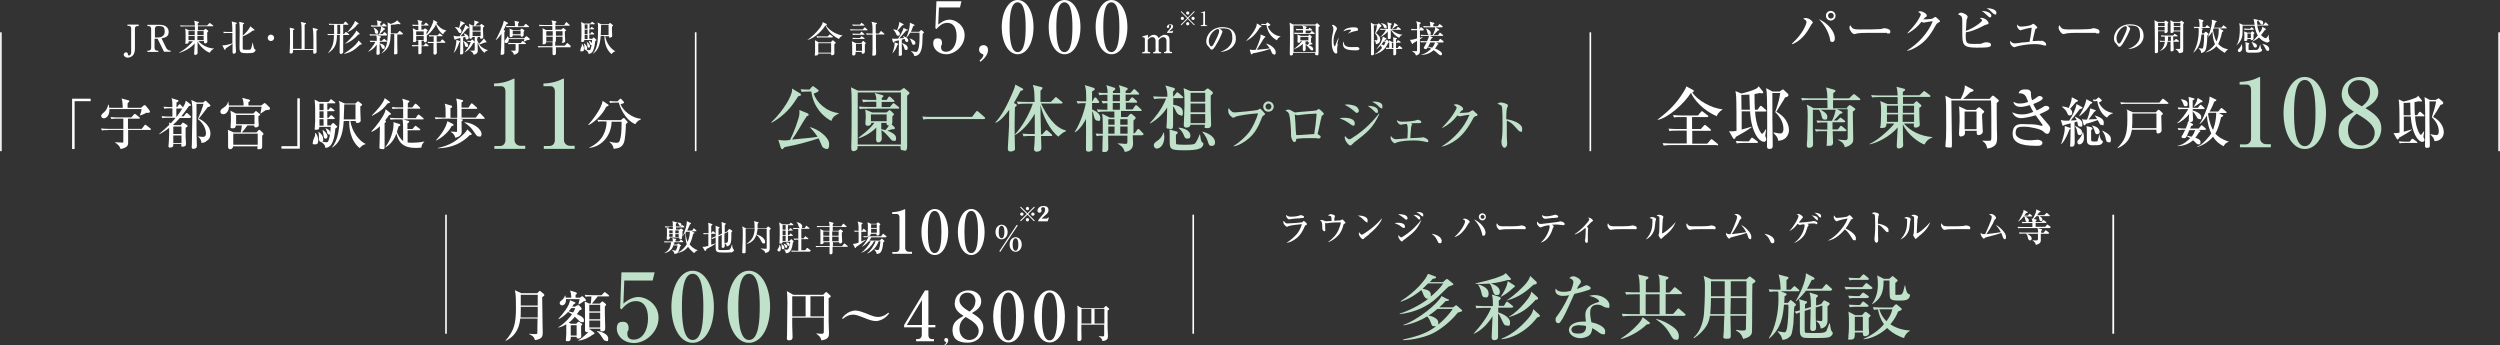 <?xml version="1.0" encoding="UTF-8"?>
<svg id="_レイヤー_2" xmlns="http://www.w3.org/2000/svg" version="1.1" viewBox="0 0 1400.8 193.5">
  <rect x="0" y="0" width="1400.8" height="193.5" fill="#333333" stroke="none"/>
  <!-- Generator: Adobe Illustrator 29.6.1, SVG Export Plug-In . SVG Version: 2.1.1 Build 9)  -->
  <defs>
    <style>
      .st0, .st1 {
        fill: none;
        stroke: #fff;
        stroke-miterlimit: 10;
      }

      .st1 {
        stroke-width: .9px;
      }

      .st2 {
        fill: #fff;
      }

      .st3 {
        fill: #c0e1ca;
      }
    </style>
  </defs>
  <g id="_作業">
    <g>
      <g>
        <path class="st2" d="M77.7,14.6h-.7c-1,0-1.4.5-1.4,1.5v11.2c0,1.1-.3,2.6-.8,3.3-.7,1.1-2,1.7-3.3,1.7s-2.2-1-2.2-1.7.7-1.3,1.3-1.3c1,0,1.1,1,1.1,1.2,0,.1,0,.6.6.6s1.2-.9,1.2-1.7v-13.4c0-1.1-.5-1.5-1.4-1.5h-.7v-.7h6.3v.7Z"/>
        <path class="st2" d="M89.6,13.9c2.9,0,4.9,1.5,4.9,3.9s-1.1,3.1-4,3.7l2.5,5.1c.3.7,1.1,1.7,2.2,1.7h.4v.7h-3.7l-3.6-7.3h-1.7v5c0,1.1.6,1.7,1.4,1.7h.7v.7h-6.1v-.7h.7c.8,0,1.4-.6,1.4-1.7v-10.4c0-1.1-.6-1.7-1.4-1.7h-.7v-.7s6.9,0,6.9,0ZM86.8,21h2.1c1,0,3.4-.6,3.4-3.2s-.8-3.2-3.3-3.2h-.8c-.8,0-1.4.6-1.4,1.7,0,0,0,4.7,0,4.7Z"/>
        <path class="st2" d="M117.5,29.5c-1.6-.4-5.4-3.1-6.8-6.3,0,.8,0,4.4,0,5.1s0,1.2,0,1.4c0,.9-1.1,1.1-1.3,1.1-.5,0-.6-.3-.6-.6s0-.4,0-.5c.1-1.6.2-3.8.3-5.4-2.3,2.8-6.5,4.8-8.7,5.3v-.2c3.1-1.3,7.3-5.6,7.7-6.3h-2.4c0,.4.1,1.4-1.2,1.4s-.6-.4-.6-.6.1-1.4.1-1.6c0-.7,0-1.8,0-2.9,0-2.2-.1-2.7-.3-3.4l2.3,1h3.2c0-.4,0-2.1,0-2.2h-5.7c-1.3,0-1.7,0-2.2.1l-.4-.7c1.3.1,2.7.1,3,.1h5.3c0-.9-.1-1.9-.4-2.7l2.3.6c.1,0,.4.1.4.3s-.6.6-.7.7v1.1h5.2l1.1-1.1c.1-.1.2-.3.4-.3s.2.1.4.2l1.4,1.1c.1,0,.2.2.2.3,0,.2-.2.2-.3.2h-8.3v2.2s3.3,0,3.3,0l.7-.6c.1,0,.2-.2.3-.2s.2.1.3.2l1,.8c.1.1.2.2.2.4,0,.3-.5.5-.6.6,0,.7,0,1.9,0,3.5,0,.3.1,1.7.1,1.7,0,.6-.6,1-1.3,1s-.6-.5-.6-1.3h-3.1c1.9,2.3,5.2,4,8.8,4.2h0c-.8.4-1.9,1.1-2.4,2.3h0ZM109.1,17.4h-3.5v2.2h3.5v-2.2ZM109.1,20.1h-3.5v2.4h3.5v-2.4ZM114.1,20.1h-3.5v2.4h3.5v-2.4ZM114.1,17.4h-3.5v2.2h3.5v-2.2Z"/>
        <path class="st2" d="M124.3,25.4c.4,0,.8,0,1,0,1.4,0,4.3-.9,4.9-1.1,0-.6,0-1,0-1.4,0-.7,0-3.7,0-4.4h-2.5c-1.3,0-1.7,0-2.3.1l-.3-.8c1.3.1,2.7.1,3,.1h2.1c0-4.1-.2-5.1-.4-5.9l2.5.7c.2,0,.4.1.4.3,0,.2-.4.5-.7.6,0,1.6,0,2.8,0,3.7,0,2.2,0,9.1.2,10.8,0,.2,0,.7,0,.8,0,.9-.6,1.2-1.2,1.2s-.7-.5-.7-.8,0-4.4,0-4.8c-.9.7-2.4,1.7-3.8,2.6-.1.6-.2.8-.5.8s-.3-.2-.4-.4c0,0-1.1-2.3-1.1-2.3ZM141.7,24.3c.1.6.5,2.4.7,2.9,0,.2.2.2.6.5,0,0,.2.2.2.3,0,.4-.4,1.3-1.6,1.6-.8.2-2.1.2-3,.2-4,0-4.4-.4-4.4-3.5s.1-7.5.1-8.7,0-4.2-.3-5.4l2.4.6c.2,0,.4.1.4.3s-.2.3-.7.6c-.1,3-.1,6.2-.1,6.3,1-.8,3.8-3.6,4.2-5.3l2.2,1.8c.1,0,.2.2.2.3,0,.3-.2.4-.9.3-1.7,1.4-4.2,2.8-5.7,3.3,0,.6,0,6.6,0,6.8,0,.6.2.7,2.3.7s1.8,0,2.2-.4c.5-.5.8-2.7,1-3.6h.1,0Z"/>
        <path class="st2" d="M151.8,23c-1,0-1.8-.8-1.8-1.8s.8-1.8,1.8-1.8,1.8.8,1.8,1.8-.8,1.8-1.8,1.8Z"/>
        <path class="st2" d="M169,27.5c0-2.5,0-6.6,0-9.1,0-4,0-4.7-.5-6.1l2.6.6c.1,0,.4,0,.4.3s-.4.4-.8.6c0,1.1,0,13.1,0,13.7h4.9c0-1.9,0-4.4,0-5.6,0-3.8-.2-5.1-.4-6.3l2.4.6c.2,0,.4.1.4.4s0,.2-.7.6c0,.4,0,1.6,0,2.9s.1,8.1.1,8.9-.7,1.1-1.3,1.1-.6-.2-.6-2.1h-11.3c0,1.1,0,2-1.1,2s-.8-.6-.8-.8.2-3.6.2-4.3c0-1.7,0-6.5,0-7.7,0-.5-.2-1.2-.2-1.7l2.1.5c.3,0,.5.1.5.4s0,.2-.7.5c0,.7,0,1.4,0,3.6,0,2.3,0,4.6,0,6.9h4.7Z"/>
        <path class="st2" d="M195.3,19.6h-3c0,1.2,0,6.4,0,7.4,0,.3,0,1.7,0,2,0,1.1-1,1.2-1.2,1.2s-.8,0-.8-.8,0-1.6,0-1.8c.1-3.2.1-7.5.1-8h-1.6c0,5-1.1,7.7-5,10.2h-.1c2.4-2.9,3.4-5.2,3.4-10.2h-1.1c-1.3,0-1.7,0-2.2.1l-.4-.7c1.3.1,2.7.1,3,.1h.8v-5.2h-.5c-1.3,0-1.7,0-2.2.1l-.3-.7c1.3.1,2.7.1,2.9.1h5.3l.8-1.1c.1-.2.2-.2.3-.2s.3.2.4.2l1.1,1.1c.1.1.2.2.2.3,0,.2-.2.2-.3.2h-2.6v5.2h.5l.7-1c.1-.1.2-.2.3-.2s.2,0,.4.2l1.3,1c.1,0,.2.2.2.3,0,.2-.2.2-.3.2h0ZM190.6,13.9h-1.6v5.2h1.6s0-5.2,0-5.2ZM202.2,25s-.3,0-.4,0c-3.2,3-5,4.3-9,5.2v-.2c3-1.8,7.1-5,8.1-7.3l1.6,1.6c.1.1.2.3.2.4,0,.2-.2.3-.4.3ZM201,19.3h-.2c-2.1,2.5-4.9,4.4-7.3,5.2v-.2c1.6-1.2,4.2-4,5.5-5.9.3-.4.5-1,.7-1.3l1.7,1.6c0,0,.1.2.1.3,0,.2-.2.3-.5.3ZM200.7,13.6c-.2,0-.3,0-.4,0-1.5,2.1-3,3.2-5.6,4.5v-.2c1.1-1.2,3.8-4.3,4.2-6.2l1.9,1.3c0,0,.1.2.1.3,0,.2-.1.3-.3.3h0Z"/>
        <path class="st2" d="M216.7,19.9h-5.4l1.9.5c.1,0,.3.1.3.3,0,.3-.5.5-.7.6,0,.2,0,1.4,0,1.6h1.1l.9-.8c.2-.2.3-.3.4-.3s.2,0,.4.2l1.1.9c.1,0,.2.2.2.3s-.2.2-.3.2h-3.8c0,.3,0,.6,0,1,1.4.2,2.8.8,2.8,2s-.6,1-.9,1c-.6,0-.8-.7-.9-.9-.2-.6-.6-1.5-1.1-1.9,0,.8,0,1.4,0,2.4,0,.4.1,2.4.1,2.8,0,.8-.7.9-1.1.9s-.8-.1-.8-.7.2-3.9.2-4.2v-.8c-1.4,2.1-3,3.1-4.7,4v-.2c1.3-1.3,2.4-2.8,3.2-4,.3-.5.6-1.1.7-1.3h-.6c-1.3,0-1.7,0-2.2.1l-.3-.8c1.3.1,2.7.1,2.9.1h1c0-1.9,0-2.2-.2-3h-1.3c-1.3,0-1.7,0-2.2.1l-.4-.8c1.3.1,2.7.1,3,.1h2.4c.7-1.6,1.1-3.1,1.1-4.4h-3.2c-1.3,0-1.7,0-2.2.1l-.3-.8c1.2.1,2.7.1,2.9.1h.8c0-1,0-1.8-.4-2.9l2.4.6c.2,0,.3.1.3.3,0,.3-.4.5-.7.6,0,.2,0,1.2,0,1.4h.8l.8-1c.2-.2.2-.2.3-.2s.2,0,.4.2l1.1,1c.1.1.2.2.2.3,0,.2-.2.2-.3.2h-2.9l2,1.1c.1,0,.3.2.3.4s-.2.3-.7.4c-.4.5-1.1,1.4-2.3,2.4h1.6l.7-.9c.2-.2.2-.2.3-.2s.4.2.4.2l.9.9c.1.1.2.2.2.3,0,.2-.2.2-.3.2ZM211.1,19c-1,0-1.1-1-1.1-1.3,0-.7-.1-1.1-.8-2.2h.2c1.2.5,2.5,1.4,2.5,2.4s-.2,1-.8,1ZM225.6,19.3h-3c0,.8,0,2.9,0,5.9,0,.6.1,3.7.1,4.3s0,.5-.2.6c-.3.3-.7.4-1.1.4-.6,0-.6-.3-.6-.6,0-.6.1-4.9.1-5.1v-5.7h-2c-.2,4.3-.3,7.8-5,10.8v-.2c2.5-2.7,3.4-5.1,3.4-12.2s0-4-.4-5.1l2,1c1.2-.4,2.9-1,3.6-2l1.7,1.6c.1.1.2.2.2.4s0,.2-.4.2-.3,0-.8-.2c-1.5.4-3.6.5-4.2.5,0,1.4,0,3.2,0,4.8h3.6l1-1.1c.2-.2.2-.3.3-.3s.3.2.4.2l1.3,1.1c0,0,.2.2.2.3,0,.2-.2.2-.3.2h0Z"/>
        <path class="st2" d="M248.4,19.3c-2.3-1.3-3.8-4.7-4.1-5.7-.7,1.9-3.1,4.8-5.2,6.4,0,.4.1,2.3.1,2.7,0,1-1,1-1.1,1-.6,0-.6-.4-.6-.9h-1.3v2.7h1.3l.7-1c.1-.2.2-.3.3-.3s.2,0,.4.2l1.1,1c.1,0,.2.2.2.3s-.2.2-.3.2h-3.7v1.6c0,.3,0,1.4,0,1.7s0,.6-.2.8c-.3.4-.9.4-1,.4-.6,0-.6-.4-.6-.7,0-.5,0-2.9,0-3.4v-.4h-1.1c-1.3,0-1.7,0-2.2.1l-.3-.8c1.2.1,2.7.1,2.9.1h.7v-2.7h-1.2c0,.5,0,1-1.1,1s-.6-.6-.6-.8c0-.6,0-3,0-3.5,0-.8,0-2.4-.2-3.5l1.9,1h1.2v-2.3h-.9c-1.3,0-1.7,0-2.2.1l-.3-.8c1.2.1,2.7.1,2.9.1h.5c0-1.6-.2-2-.5-2.7l2.3.5c.1,0,.4,0,.4.3s-.2.3-.5.6c0,.1,0,1.1,0,1.3h1.5l.7-.9c.2-.2.2-.3.3-.3s.3.2.4.2l1,.9c.1.1.2.2.2.3s-.2.2-.3.2h-3.8v2.3h1.2l.5-.5c.1-.1.2-.2.3-.2s.3.1.4.2l.9.6c.1,0,.2.2.2.4s0,.2-.6.7c0,0,0,1.4,0,1.6.8-1.2,2.5-3.8,3.4-6.3.5-1.2.4-1.6.4-2l2,1.2c.2.1.3.1.3.3,0,.3-.4.4-.6.5,1,1.6,3.2,3.6,5.7,4h0c-.6.5-1.4.9-1.8,1.9h0ZM237.4,17.6h-4.2v2.1h4.2s0-2.1,0-2.1ZM237.4,20.2h-4.2v2.2h4.2v-2.2ZM249.3,24h-4.6c0,1.4,0,1.6,0,2.2,0,.5.1,2.7.1,3.1s-.2,1.3-1.1,1.3-.8-.5-.8-1,0-4.2,0-4.5v-1h-.8c-1.3,0-1.7,0-2.2.1l-.4-.8c1.3.1,2.7.1,3,.1h.5v-3.1c-1.2,0-1.7,0-2.4.1l-.3-.8c1.3.1,2.7.1,2.9.1h2.1l.7-.9c.1-.1.2-.2.3-.2s.2,0,.4.2l1.1.9c.1,0,.2.2.2.3,0,.2-.2.2-.3.2h-3v3.1h2l.8-1.1c.1-.2.2-.2.3-.2s.3.1.4.2l1.2,1.1c.2.2.2.2.2.3,0,.2-.2.2-.3.2h0Z"/>
        <path class="st2" d="M261.6,22.2c-.4,0-.6-.2-.7-.6,0-.1-.2-.9-.2-1-.4.1-.9.3-1.2.4,0,.6,0,3.5,0,4s.1,4.2.1,4.3c0,.3,0,1.2-1.1,1.2s-.7-.4-.7-.7c0-1.3.2-7.3.2-8.5-.6.1-2.4.5-2.8.8,0,0-.2.2-.3.2-.2,0-.2-.2-.3-.4l-.5-1.9c1.2.3,1.4.4,3.5.3.1-.2,2.6-4.3,2.9-5.6,0-.3.1-.6.2-.8l1.9,1.3c0,0,.1.1.1.3,0,.3-.3.4-.9.5-1.7,2-1.9,2.3-3.7,4.3.8,0,1.6,0,2.4-.2-.1-.2-.6-1.2-.7-1.4h0c1.1.2,2.8,1.2,2.8,2.3s-.4,1-1.1,1h0ZM257.3,23.9c-.4,1.3-1.4,4.1-3,5.7h-.1c1-2,1.5-5.9,1.5-6.6s0-.6,0-.7l1.9.7c.1,0,.2.1.2.2s-.2.3-.5.6ZM259.6,13.5c-.4.3-1.8,1.9-2,2.3.2.2,1,.7,1,1.7s-.5,1-.9,1-.7-.4-1-.9c0-.2-.6-1.2-1.9-2.4h0c.8,0,1.7,0,2.4.5,0,0,.8-2.6.8-4l2.2,1.1c.1,0,.2.1.2.2,0,.3-.2.4-.8.6h0ZM261.4,26.3c-.7,0-.8-.4-1.1-1.7-.1-.5-.4-1.2-.8-1.6h0c.8,0,2.8,1.2,2.8,2.3s-.2,1-.9,1ZM265.2,24.1c-1.8,3.3-3.2,4.4-5,5.3h0c2-2.4,2.7-3.6,3.6-5.9h-.8c0,0-.5,0-.9,0l-.4-.6c.8,0,1.5,0,1.7,0h.4l.5-.6c0,0,.2-.1.3-.1s.2,0,.3.1l1,1c0,.1.2.2.2.3,0,.2-.6.4-.7.5h0ZM271.6,29.7c-2.4-1.8-3.6-4.7-4-5.9,0,.5.1,4.3.1,4.5,0,.6,0,1.9-2.3,2.4-.4-1.4-.8-1.6-2.2-2.3h0c.2,0,1.4,0,1.6,0s1,0,1.1-.2c.1-.1.1-1.3.1-1.7,0-1,0-5.1,0-5.8h-1.3c0,.7-.6,1-1,1s-.7-.2-.7-.6.1-3.1.1-3.7,0-2.7-.3-4.1l1.9,1h.9c.2-1.1.2-1.3.2-1.6s0-1-.1-1.2l2.3.7c.1,0,.2.1.2.3s0,.3-.7.5c-.4.4-1.2,1.3-1.2,1.3h2.6l.5-.6c.1-.1.2-.3.4-.3s.2,0,.3.2l1.2.9c0,0,.1.1.1.2s0,.2-.2.3c0,0-.5.4-.6.5,0,.1,0,.3,0,.5,0,.4.2,4.7.2,4.7,0,.6-.4,1-1.1,1s-.8-.2-.7-1h-2,.3c.3.2.5.2.5.4s-.3.5-.5.6c0,1,.6,2.1,1.1,2.9,1-.9,2.1-1.9,2.7-3.1l1.5,1.9c0,0,0,.2,0,.2,0,.1,0,.2-.3.2s-.4,0-.6,0c-.4.1-.5.1-1.3.5-.9.4-1.5.5-1.9.6,1.5,2,3.5,2.8,4.9,3.2h0c-1.3.7-1.5.8-2.2,1.7h0ZM269.3,14.7h-4.5v2.5h4.5v-2.5ZM269.3,17.7h-4.5v2.5h4.5v-2.5Z"/>
        <path class="st2" d="M283.7,13.7c-.1.3-.6,1.1-.8,1.7-.1.2-.6,1.2-.7,1.4l.4.2c.4.1.4.2.4.3,0,.2-.3.7-.4.8,0,1.4,0,8.8,0,9,0,.4,0,2,0,2.3s0,1.3-1.3,1.3-.7-.3-.7-.9c0-.9.1-2.2.2-3.1,0-1.6.2-6,.2-7.8-1.4,2.1-2.6,3.2-3.2,3.6h-.1c1.1-1.9,3.2-6.4,4.1-8.9,0-.2.4-1.7.5-2l2,1c.1,0,.3.2.3.4,0,.3,0,.3-.8.6h0ZM296.4,22.4h-.8c-.3.1-1.6.8-1.9.9h-.2c0-.3.2-1.1.3-1.4h-8.7c0,1-.3,2.2-1.4,2.2s-.9-.5-.9-.9,0-.5.9-1.6c.4-.6.6-1,.7-1.3h.1c.2.3.4.5.5,1.1h8.7l.9-.9c.1-.1.2-.2.4-.2s.3.1.4.2l1.3,1.1c.1,0,.1.2.1.4,0,.5-.4.5-.5.5ZM296.1,15.2h-10.1c-1.3,0-1.7,0-2.2.1l-.3-.8c1.3.1,2.7.1,2.9.1h2.2c0-.4,0-1.6-.3-2.9l2.1.4c.2,0,.4.2.4.4s0,.2-.5.6v1.6h3l1-1.1c.2-.2.2-.2.3-.2s.2,0,.4.2l1.3,1.1c.1.1.2.2.2.3s-.2.2-.3.2ZM294.4,24.7h-3.8c0,.5,0,2.8,0,3.3,0,1.1-.2,2.1-2.7,2.7,0-.5-.2-1.5-1.8-2.3h0c1,0,2,0,2.2,0,.4,0,.5,0,.6-.4,0-.1,0-1.3,0-3.3h-1.7c-1.3,0-1.7,0-2.2.1l-.4-.8c1.3.1,2.7.1,3,.1h4.2l.7-.9c0,0,.2-.2.3-.2s.2.1.4.2l1.3.9c.1.1.2.2.2.3,0,.2-.1.2-.3.2h0ZM293.8,17.5c-.3.2-.3.2-.4.4,0,0,0,.2,0,.3,0,.2,0,1.3,0,1.4,0,1-1.1,1-1.1,1-.6,0-.6-.5-.6-.8h-4.4c0,.8-.5,1-1.1,1s-.6-.2-.6-.7,0-2.2,0-2.5c0-.7,0-1.2-.1-1.6l1.8.8h4.1l.6-.6c0,0,.2-.2.3-.2s.2.1.4.2l.9.6c.1,0,.2.2.2.4s-.1.3-.2.4h0ZM291.7,17.2h-4.4v2h4.4v-2Z"/>
        <path class="st2" d="M319.9,26.5h-8.4v3.2c.1,1.2-1,1.2-1.1,1.2-.3,0-.8,0-.8-.8s0-1.5,0-1.7v-1.9h-5.7c-1.3,0-1.7,0-2.2.1l-.4-.8c1.3.1,2.7.1,3,.1h5.3v-2.3h-3.6c0,.3,0,1.2-1.3,1.2s-.6-.1-.6-.5,0-.5,0-.6c0-.6,0-2.5,0-3.1,0-1.3,0-3,0-3.7,0-.3,0-.5-.2-1.1l2.1,1h3.5v-2.2h-5c-1.3,0-1.7,0-2.2.1l-.3-.8c1.3.1,2.7.1,2.9.1h4.6c0-1.3,0-1.4-.5-2.6l2.3.5c.2,0,.5.2.5.4s0,.2-.2.3c-.2.1-.2.2-.4.4v1h5l.8-1.3c0-.1.2-.3.3-.3s.3.1.4.2l1.4,1.3c.1.1.2.2.2.3,0,.2-.2.2-.3.2h-7.8c0,1.1,0,1.8,0,2.2h3.3l.8-.7c.2-.2.3-.2.4-.2s.1,0,.2.1l1.2,1c0,0,.1.1.1.2s-.3.3-.7.6c0,.5,0,.9,0,1.7,0,.6.2,3.1.2,3.6,0,.8-.7,1.1-1.2,1.1-.7,0-.7-.2-.7-.5v-.2h-3.7c0,.4,0,1.9,0,2.3h5.4l1-1.2c.2-.2.2-.3.3-.3s.3.2.4.2l1.4,1.2c.1.1.2.2.2.3,0,.2-.2.2-.3.2ZM309.7,17.5h-3.6v2.5h3.6v-2.5ZM309.7,20.6h-3.6v2.7h3.6v-2.7ZM315.2,17.5h-3.7v2.5h3.7v-2.5ZM315.2,20.6h-3.7v2.7h3.7v-2.7Z"/>
        <path class="st2" d="M326.2,24.6c.6.8,1,1.6,1,2.6s0,1.6-1.2,1.6-.8-.2-.8-.8.7-2,.8-2.3c0-.3,0-.6,0-1,0,0,.1,0,.1,0ZM331.7,21.9l.6-.7c.1-.1.2-.2.4-.2s.2.1.4.3l1,.9c0,0,.1.1.1.2,0,.2-.1.3-.7.6-.1,1.2-.4,4.2-1.5,6-.7,1-1.8,1.2-2.2,1.3,0-1.2-1.1-2-1.7-2.3-.6,0-.7-.7-.7-1.2s0-.9,0-1,0-.6-.2-1.5h.1c.6.5,1.7,1.4,1.7,2.7s0,.6-.5.9c.8.2,1.6.2,1.7.2.3,0,.5,0,.7-.6.7-1.9.8-3.8.8-5.1h-4.3c0,.5,0,1.1-1.1,1.1s-.6-.2-.6-.6,0-2.2.1-2.6c0-.2,0-2.8,0-4.2s0-2.5-.2-3.8l1.7.9h3.5l.6-.7c.2-.2.2-.3.3-.3s.1,0,.4.2l1,.7c.1,0,.2.2.2.3s-.2.2-.3.2h-2.7v2.4h.5l.4-.6c.1-.2.2-.3.3-.3s.2.1.4.2l.8.6c.1.1.2.2.2.3,0,.2-.2.2-.3.2h-2.4v2.5h.5l.6-.7c.1-.1.2-.3.3-.3s.2.1.4.2l.8.7c0,0,.2.2.2.3,0,.2-.2.2-.3.2h-2.5v2.4h1.1ZM327.6,13.7v2.4h1.6v-2.4s-1.6,0-1.6,0ZM327.6,16.6v2.5h1.6v-2.5h-1.6ZM329.2,21.9v-2.4h-1.6v2.4h1.6ZM328.8,23.4c1.4,1.1,1.8,1.9,1.8,2.5s-.4.8-.7.8c-.7,0-.7-.5-.8-1.6-.1-.8-.2-1.2-.4-1.6h0q0,0,0,0ZM329.9,22.8c.4.1,1.7.7,1.7,1.7s-.2.7-.5.7-.5-.4-.8-1.3c-.1-.5-.3-.7-.5-1h0q0-.1,0-.1ZM339.1,20.1c.5,3.9,3.3,7.5,5.7,8.6h0c-.9.3-1.6.9-2.1,1.6-3.6-2.7-4.1-8-4-10.2h-2.1c-.4,5.8-1.9,8.5-4.5,10.1h0c2.6-3.1,3-7.2,3-13s-.1-3.3-.4-4.6l2.3,1h3.9l.7-.6c.1-.1.1-.1.3-.1s.2,0,.3.2l1.1.9c0,0,.2.2.2.3s0,.2-.6.6c0,.4,0,.8,0,1.5s.1,3.6.1,3.7,0,.4-.2.6c-.4.3-.8.4-1,.4-.6,0-.6-.3-.6-.8h-1.9,0ZM341,19.6v-5.6h-4.2c0,.8-.1,4.7-.2,5.6h4.4,0Z"/>
      </g>
      <g>
        <path class="st2" d="M41.8,56.7v26.8h-1.4v-28.2h10.4v1.4h-8.9Z"/>
        <path class="st2" d="M60.4,72.9c-1.9,0-2.6,0-3.3.2l-.5-1.1c1.9.2,4.1.2,4.4.2h8.1v-5.7h-3.3c-1.9,0-2.6,0-3.4.2l-.5-1.1c1.9.2,4.1.2,4.4.2h7.3l1.4-1.6c.1-.2.3-.4.5-.4s.4.2.6.3l2,1.6c.2.1.3.3.3.5s-.3.3-.5.3h-6.2c0,.9,0,4.9,0,5.7h7.7l1.5-1.9c.2-.3.3-.4.5-.4s.3,0,.6.3l2.3,1.8c.2.1.3.3.3.5s-.2.3-.5.3h-12.3c0,1.1,0,6.2,0,7.2s-.2,1.9-1.5,2.6c-1.3.7-2.2.8-2.8.9-.3-1.7-1.9-2.9-3-3.6v-.2c.5,0,3.8.2,4.2.2s.4-.2.4-.5,0-5.6,0-6.6h-8.7ZM79.3,60.1l1-.8c.5-.4.5-.4.7-.4.4,0,.7.4.8.5l2,2.5c.1.2.2.4.2.7,0,.6-.6.6-.9.6s-1,0-1.2,0c-1,.7-2.2,1.1-3.3,1.5l-.2-.2c.2-.5.9-2.1.9-3.4h-18c.2,4.4-2.4,5.2-3.1,5.2-.9,0-1.5-.7-1.5-1.3s.3-1,1.8-2.3c1.1-1,1.8-2.5,2.1-4h.3c.2.6.2,1,.3,1.7h7.6c-.2-3.4-.2-3.8-.7-5.2l3.8,1c.2,0,.6.2.6.4s-.2.4-.3.5c-.4.4-.4.4-.7.8,0,.7,0,.9,0,2.5h7.7,0Z"/>
        <path class="st2" d="M106.4,66.1h-5.6c-1.3,1.5-2.8,2.9-3.8,3.8l.5.2h3.8l.8-1.1c0-.1.3-.3.4-.3s.4.1.5.2l1.7,1.1c.2.2.4.3.4.6,0,.4-.4.6-1.1,1,0,.8,0,1.6,0,3.3s0,2.9.2,5.1c0,.2,0,.7,0,.8,0,1.4-1.7,1.4-1.9,1.4-.8,0-.8-.3-.7-1.5h-4.5c0,.9,0,1.2-.2,1.4-.4.5-1.3.6-1.7.6-.6,0-.8-.3-.8-.7s.2-2.1.2-2.5c.2-3.2.2-6.6.2-7.9-2.1,1.7-4.1,2.9-5.4,3.6l-.2-.2c1.6-1.3,3.4-2.9,5.6-5,0-.7,0-1-.1-1.4l1,.5c1.5-1.6,2.2-2.5,2.7-3.1h-4.1c-1.9,0-2.6,0-3.3.2l-.5-1.1c1.9.2,4.1.2,4.4.2h1.7v-4.6h-1.1c-1.9,0-2.6,0-3.4.2l-.5-1.1c1.9.2,4.1.2,4.4.2h.6c0-2.6,0-3.7-.5-5l3.5,1.1c.1,0,.4.1.4.4s0,.4-1.1.9c0,0,0,1.7,0,2.6h.4l.8-1.2c.2-.2.3-.4.5-.4s.5.2.6.3l1.1,1.2c.1.1.2.2.2.3,1.3-2.2,1.3-2.5,1.6-3.8l2.6,2c.2.2.3.3.3.5,0,.3-.2.4-1.1.5-2.1,3-3.5,4.8-4.3,5.8h1.3l1.2-1.5c.1-.2.2-.4.5-.4s.4.2.6.3l1.6,1.5c.2.2.3.3.3.5,0,.3-.2.3-.5.3ZM101.7,70.9h-4.6v4.2h4.6v-4.2ZM101.7,75.9h-4.6v4.3h4.6v-4.3ZM101.9,60.8h-3.1c0,2.5,0,3.3,0,4.6h.2c1.5-2,2.5-3.4,3.1-4.6,0,0-.2,0-.2,0ZM115.4,79.4c-.9.5-1.8.6-2.5.7-.2-1.8-.7-2.6-2.1-3.7h0c1.2.2,2.5.3,2.9.3,1.7,0,1.7-1.6,1.7-1.9,0-.9-.2-4.7-4.5-8.1,1.5-3.4,2.8-6.9,3.1-8.5h-3.9c0,2,0,4.7,0,6.8,0,8.7,0,12.7.2,16.1,0,.4,0,.7,0,.8,0,1.2-1.3,1.5-1.9,1.5s-1-.2-1-1,.1-1.5.1-1.7c.1-5.4.3-16.4.3-17.3,0-2.3,0-5.1-.6-7.4l3,1.4h3.7l.8-.7c.1-.1.3-.3.4-.3s.3.2.5.3l2,1.9c.2.2.3.4.3.6,0,.3-.4.6-1.5.8-.5.7-3.8,5.1-5,6.4,4.4,2.2,6.5,5.4,6.5,8.3s-1.2,3.8-2.7,4.6Z"/>
        <path class="st2" d="M149.1,61.6c-.2,0-2,1.4-3,2h-.2c.1-.7.6-3,.7-3.8h-18.3c-.2,3.2-2.1,4.2-3.2,4.2s-1.6-.7-1.6-1.4c0-1.1.7-1.6,1.7-2.2,1.9-1.2,2.3-2.3,2.6-3.4h.2c0,.6.1,1.1.2,2.1h8.3c0-2.3-.4-3.4-.8-4.3l3.8,1c.3,0,.6.2.6.5s0,.4-.9.9v1.9h7.2l1.4-1.1c.2-.1.4-.3.5-.3s.4.3.6.4l2.1,2c.2.2.3.5.3.7,0,.8-.8.8-2.2.9ZM146.9,76c0,.9,0,5,0,5.9s0,1.7-1.6,1.7-1,0-1-1.1v-.5h-13.7c0,1.1-1,1.6-1.6,1.6-1.2,0-1.2-1-1.2-1.6s0-3.8,0-4.5c0-3.7,0-4.2-.2-4.8l3.4,1.5h3.9c0-.3.3-1.8.4-2.1.1-.8.2-1.4.2-1.8h-3.4c0,.5-.1,1.6-1.6,1.6s-1.3-.3-1.3-1c0-1,.2-2.6.2-3.6,0-3.6-.1-4.3-.3-5.3l3.1,1.6h9.8l1-1.1c.2-.2.3-.3.4-.3s.3.1.5.3l1.6,1.3c.2.2.3.2.3.4,0,.3-.7.7-1,.9v2.5c0,.4.2,2,.2,2.3,0,1.5-1.4,1.5-1.8,1.5s-.8-.4-.8-.9v-.2h-3.8c-1.1,1.6-2,2.8-3.1,3.9h8.2l1-1.1c.1-.1.4-.4.5-.4s.4.2.6.3l1.5,1.4s.3.3.3.7,0,.4-.9,1h0ZM144.4,74.9h-13.7v6.2h13.7v-6.2ZM142.6,64.4h-10.3v5.2h10.3v-5.2Z"/>
        <path class="st2" d="M157.7,83.3v-1.4h8.9v-26.8h1.4v28.2h-10.4Z"/>
        <path class="st2" d="M176.8,74.5c1,1.1,1.5,2.5,1.5,3.9s0,2.5-1.8,2.5-1.2-.3-1.2-1.3,1.1-3,1.2-3.5c.1-.5.1-.9,0-1.5h.2q0,0,0,0ZM185.2,70.4l.9-1.1c.2-.2.3-.4.6-.4s.3.2.6.4l1.5,1.4c.1,0,.2.2.2.3,0,.2-.2.4-1.1,1-.2,1.8-.5,6.3-2.3,9-1,1.6-2.6,1.8-3.3,1.9,0-1.8-1.6-3-2.5-3.4-.9-.1-1.1-1-1.1-1.8s0-1.3,0-1.5,0-.8-.3-2.3h.2c1,.7,2.5,2.1,2.5,4.1s0,.9-.7,1.4c1.3.3,2.4.3,2.6.3.4,0,.8-.1,1.1-1,1-2.8,1.1-5.7,1.2-7.6h-6.4c0,.8,0,1.6-1.6,1.6s-.9-.4-.9-.9.1-3.3.2-3.9c0-.3,0-4.2,0-6.3s-.1-3.8-.3-5.8l2.5,1.3h5.3l.9-1.1c.2-.3.3-.4.5-.4s.2,0,.6.4l1.5,1.1c.2.1.3.2.3.5s-.2.3-.5.3h-4v3.6h.7l.7-.9c.2-.2.3-.4.5-.4s.3.2.6.4l1.2.9c.2.2.4.3.4.5,0,.3-.3.3-.5.3h-3.6v3.7h.7l.9-1.1c.2-.2.3-.4.5-.4s.4.2.6.3l1.2,1.1c.1,0,.3.3.3.5,0,.3-.3.3-.5.3h-3.7v3.6h1.7,0ZM179,58.1v3.6h2.3v-3.6h-2.3ZM179,62.4v3.7h2.3v-3.7s-2.3,0-2.3,0ZM181.3,70.4v-3.6h-2.3v3.6h2.3ZM180.8,72.7c2.1,1.6,2.7,2.9,2.7,3.7s-.6,1.3-1,1.3c-1,0-1.1-.7-1.3-2.4-.2-1.3-.3-1.8-.5-2.5,0,0,.1,0,.1,0ZM182.4,71.8c.5.2,2.6,1,2.6,2.5s-.3,1.1-.8,1.1-.8-.6-1.1-1.9c-.2-.8-.4-1.1-.7-1.6v-.2ZM196.3,67.7c.8,5.9,4.9,11.3,8.5,12.9v.2c-1.4.3-2.4,1.1-3.2,2.2-5.4-4.1-6.1-12-5.9-15.2h-3.1c-.5,8.7-2.8,12.8-6.8,15.1h0c3.9-4.7,4.5-10.9,4.5-19.5s-.2-5-.5-6.9l3.4,1.5h5.9l1.1-1c.2-.2.2-.2.4-.2s.3.1.5.2l1.6,1.3c.1,0,.2.2.2.4s0,.3-1,.9c0,.6,0,1.2,0,2.2s.2,5.3.2,5.6,0,.7-.3.9c-.5.5-1.2.6-1.5.6-1,0-1-.4-.9-1.1h-2.9,0ZM199.2,66.9v-8.4h-6.3c-.1,1.2-.2,7-.3,8.4h6.5Z"/>
        <path class="st2" d="M218,64.5c-1.3,1.8-1.7,2.4-2.2,3,.3.2.5.4.5.6,0,.3-.7.8-.8.9,0,2.1,0,11.3,0,13.2s-.5,1.3-1.5,1.3-1.4,0-1.4-1.1.1-2.1.1-2.5c0-1.7.2-7.2.2-9.2-1.1,1.1-2.8,2.4-4.6,3.2l-.2-.3c2.3-2.4,6.2-7.4,7.5-10.6.2-.4.4-1.3.5-1.8l2.7,2.2c.2,0,.2.3.2.5,0,.3,0,.4-1.1.6h0ZM217.2,57.9c-2.1,2.9-4.4,4.8-8.7,7l-.2-.2c2.7-2.7,6.3-6.6,7.3-9.7l2.6,1.9c0,0,.3.2.3.4,0,.5-.7.5-1.3.6h0ZM236.1,82.7c-.7,0-1.6.2-3,.2-7.5,0-9.8-3.3-11-8.1-1.2,3.3-3.1,6.1-6.2,7.8v-.2c3.2-4,4.6-9.8,4.6-12.3s0-1.2-.1-1.7l3.5,1.1c.2,0,.4.3.4.5s0,.3-.2.4c-.1,0-.7.5-.8.5-.4,1.6-.7,2.2-.9,3,.4,1.1,1.6,3.8,3.5,5.1,0-8.3,0-9.2-.3-12.1h-3.4c-1.9,0-2.6,0-3.3.2l-.5-1.1c1.9.2,4.1.2,4.4.2h3.1c0-2.7,0-3,0-5.3h-2.5c-1.9,0-2.6,0-3.4.2l-.5-1.1c1.9.2,4.1.2,4.4.2h2c0-3.3,0-3.7-.6-4.9l3.7,1.1c0,0,.4.1.4.4,0,.4-.8.9-.9,1v2.4h2.5l1.3-1.7c.2-.2.3-.4.5-.4s.5.2.6.3l1.8,1.7c.2.2.3.3.3.5,0,.3-.2.3-.5.3h-6.6v5.3h4.5l1.1-1.6c.1-.2.3-.4.5-.4s.4.2.6.3l2,1.6c.2.1.3.3.3.5,0,.3-.3.3-.5.3h-11l3,.9c.2,0,.4.2.4.4,0,.4-.7.8-1,.9v3.2h2.8l1.2-1.4c.2-.2.3-.4.5-.4s.3.2.6.3l1.8,1.4c.2.1.3.3.3.5s-.3.3-.5.3h-6.6v6.9c.8,0,1.6.1,2.5.1,1.5,0,4.8-.2,6.8-.7v.2c-.7.6-1.5,1.6-1.6,3.3h0Z"/>
        <path class="st2" d="M247.4,66.6c-1.9,0-2.6,0-3.3.2l-.5-1.1c1.5.1,2.9.2,4.4.2h1.7c0-5.1,0-6.2-.5-7.8l3.4,1c.4,0,.7.2.7.7s0,.4-.9.8v5.4h3.8c0-6.4,0-9-.6-10.8l3.2.8c.4,0,.7.2.7.5s-.2.5-.9.9v2.9h3.9l1.3-2c.2-.2.3-.4.5-.4s.4.2.6.3l2.2,2c.1.1.3.3.3.5,0,.3-.3.3-.5.3h-8.3v4.9h8l1.6-2.1c.2-.2.2-.4.5-.4s.4.1.6.3l2,2.1c.1.1.3.3.3.5,0,.3-.2.3-.5.3h-13.8l1.3.2c.2,0,.7.1.7.4s0,.4-.7.8c0,.9.1,4.9.1,5.7s0,2.7-3.6,3.5c-.4-1.3-.7-2.2-2.5-3.3v-.2c1.2,0,1.9.2,2.7.2s.7,0,.8-.2c0-.1,0-.5,0-1.5v-5.7h-8.7ZM244.2,78.7c2.8-3.1,5.5-6.7,6.5-10.8l2.8,1.4c.3.2.6.3.6.7s-.1.5-1.1.7c-1.5,3.1-4.9,6.2-8.7,8.1h0q0-.1,0-.1ZM245.4,82.9c6.7-1.4,10.3-4.2,12.3-5.9,1.3-1.1,3.4-2.8,4.1-4.5l2.1,2c.4.3.4.5.4.7,0,.4-.4.4-1.1.5-4,4.2-9.9,7.3-17.9,7.4v-.2h0ZM260.5,68.5c5.8.6,9.3,4.4,9.3,6.4s-.8,1.6-1.6,1.6-1.4-.8-2.2-2c-2-3.2-3.8-4.5-5.7-5.8,0,0,0-.2,0-.2Z"/>
        <path class="st3" d="M277.1,81.8h3.1c1.6,0,3-1.2,3-3.3v-27.5c0-1.3-.8-2.7-2.3-2.7h-4.1v-1.5c5.5-.2,8.9-1.7,9.6-2.1.2-.1,1.5-.7,1.6-.7.3,0,.3.2.3.5v34c0,1.6,1.3,3.2,3.5,3.2h2.5v1.7h-17.3v-1.7h0Z"/>
        <path class="st3" d="M304.8,81.8h3.1c1.6,0,3-1.2,3-3.3v-27.5c0-1.3-.8-2.7-2.3-2.7h-4.1v-1.5c5.5-.2,8.9-1.7,9.6-2.1.2-.1,1.5-.7,1.6-.7.3,0,.3.2.3.5v34c0,1.6,1.3,3.2,3.5,3.2h2.5v1.7h-17.3v-1.7h0Z"/>
        <path class="st2" d="M340.6,58.4c.2.2.4.3.4.6s-.5.5-1.3.8c-2.2,4.7-7.1,9-9.9,10.3l-.2-.2c2.4-2.7,5.3-6.4,7-10.1.7-1.6.9-2.4,1.1-3.3l2.9,2h0ZM338.6,68c-1.9,0-2.6,0-3.4.2l-.5-1.1c1.9.2,4.1.2,4.4.2h8.8l1-.9c.3-.2.4-.3.6-.3s.3.1.5.3l1.4,1.6c.2.2.3.4.3.5,0,.3-.4.6-1,1,0,2.1-.3,8.1-1.1,10.4-1,2.6-2.9,3.2-5.8,3.5-.1-1.8-1.2-2.9-2.3-3.9v-.2c1.8.6,3,.7,3.8.7,1.3,0,1.9-.2,2.5-3.2.5-2.8.5-7.5.5-8.6h-5.6c-.1,7-4.8,13.8-12.5,14.7v-.2c7.9-3.7,9.6-9.8,9.7-14.6,0,0-1.2,0-1.2,0ZM345.3,57.5c-1.9,0-2.6,0-3.4.2l-.5-1.1c1.8.2,3.9.2,4.6.2l1.2-1.2c.2-.2.3-.3.5-.3s.3,0,.5.3l1.2,1.3c.2.2.3.3.3.5,0,.4-.7.7-2,1,1.5,3.8,6.4,7.7,11.4,8.2v.3c-2,.8-2.6,1.9-3.1,2.7-6.4-2.7-8.9-10.8-9.3-12.1h-1.6Z"/>
      </g>
    </g>
    <g>
      <g>
        <path class="st2" d="M470,21.8c-3.6-1.7-6.3-4.7-7.5-7.6-1.5,2.6-5.7,7.1-10.2,8.3h0c2.6-1.9,5-4.1,6.9-6.6.6-.7,1.7-2.3,1.8-3.5l1.9.9c.2.1.4.2.4.4,0,.3-.3.4-.5.5,1.3,2.1,4.6,4.8,9.2,5.7v.2c-.9.3-1.4.8-2,1.9h0ZM467.5,24.7c0,.8,0,2,0,2.9,0,.4,0,2.1,0,2.5,0,.7-1.2.9-1.3.9-.2,0-.5,0-.5-.5s0-.4,0-.5h-7.2c0,.4,0,1.1-1.3,1.1s-.6,0-.6-.5,0-1.3.1-1.6c0-.6,0-1.8,0-3.5s0-2.6-.1-3l2.1,1.2h6.8l.7-.8c.1-.1.2-.3.4-.3s.2,0,.4.2l1,.8c.2.2.3.3.3.4,0,.2-.5.6-.8.7ZM466.4,21h-6.4c-1.3,0-1.7,0-2.2.1l-.3-.8c1.2.1,2.7.1,2.9.1h3.5l.7-.9c.2-.2.2-.2.3-.2s.1,0,.4.2l1.2.9c.1,0,.2.2.2.3,0,.2-.2.2-.3.2ZM465.7,24.2h-7.2v5.3h7.2s0-5.3,0-5.3Z"/>
        <path class="st2" d="M483.5,16.5l.7-1c.2-.2.2-.2.3-.2s.3.2.4.2l1,1c.1.1.2.2.2.3,0,.2-.2.2-.3.2h-7c-1.3,0-1.7,0-2.2.1l-.3-.7c1,0,2,.1,2.9.1,0,0,4.3,0,4.3,0ZM481.7,14l.7-.9c.1-.2.2-.3.3-.3s.2.1.4.2l1.1.9c.1.1.2.2.2.3s-.2.2-.3.2h-4c-1.3,0-1.7,0-2.2.1l-.4-.8c1,.1,2,.1,3,.1h1.3,0ZM481.7,19.1l.7-1c.1-.2.2-.3.3-.3s.3.2.4.2l1.1,1c.1,0,.2.2.2.3,0,.2-.2.2-.3.2h-4c-1.3,0-1.7,0-2.2.1l-.3-.8c1,0,2,.1,2.9.1h1.3ZM481.8,21.4l.6-.8c.1-.2.2-.3.3-.3s.1,0,.4.2l1.2.8c.1,0,.2.2.2.3s-.2.2-.3.2h-4.1c-1.3,0-1.7,0-2.2.1l-.3-.7c1,0,1.9.1,2.9.1h1.3ZM482.7,24l.6-.8c0-.1.3-.3.4-.3s.3.2.4.3l.9.8s.1.1.1.3-.2.4-.5.5c0,1.1,0,2,0,3.1,0,.2,0,1,0,1.1,0,.8-.7,1.1-1.1,1.1s-.8-.1-.7-1h-3.4c0,.1,0,.7,0,.9,0,1-.8,1.1-1.2,1.1s-.7-.2-.7-.7,0-.6,0-.7c0-.2,0-.8,0-2,0-2.5,0-3.7-.2-4.6l2.1,1s3,0,3,0ZM479.6,24.5v4h3.4v-4h-3.4ZM492.4,18.9l.9-1.2c.2-.2.2-.3.3-.3s.2,0,.4.2l1.4,1.2c.1,0,.2.2.2.3,0,.2-.2.2-.3.2h-4.5c0,7.2,0,8,.1,9.3,0,.9,0,1,0,1.2,0,.5,0,1.4-1.3,1.4s-.8-.5-.8-.8c0-.5.1-2.8.1-3.2,0-1.3,0-1.9,0-7.8h-1.1c-1.3,0-1.7,0-2.2.1l-.3-.8c1,0,2,.1,2.9.1h.7c0-4.7,0-5.1-.6-6.6l2.6.6c.4,0,.5.2.5.3,0,.3-.5.5-.7.6v5.1h1.6,0Z"/>
        <path class="st2" d="M508.2,16.3c.3.1.4.2.4.4,0,.2-.1.3-.9.5-.6.6-3.2,3.7-3.8,4.3.2,0,1.8-.1,2.7-.2-.4-.6-.6-.9-.8-1.1h0c1.5.3,3.1,1.3,3.1,2.4s-.3.9-.8.9-.8-.4-.9-.7c0-.1-.2-.8-.3-1l-1.6.4c0,.7,0,4.3,0,4.4,0,1.2.1,3.5.1,3.7,0,.3,0,1-1.1,1s-.7-.4-.7-.6,0-.4,0-.6c0-3,0-3.5.1-7.5-.4,0-2.2.5-2.4.6-.1.1-.2.2-.3.4-.1.2-.2.3-.3.3-.2,0-.4-.2-.4-.4l-.5-1.9c.6.1,1,.1,1.8.1s1.1,0,1.6,0c1.1-1.6,2.7-4.6,2.9-5.3,0-.3.1-.6.1-.8l2,1h0ZM500,30c.3-.9,1.3-3.6,1.3-6.3l1.8.7c.2,0,.3.2.3.3s-.2.3-.6.5c-.6,1.8-1.2,3-2.8,4.8h-.1q0,0,0,0ZM500.7,16.4c1.3.2,1.8.5,1.9.6.6-1.3,1.3-3.4,1.3-4.7l2.1,1.1c.1,0,.3.2.3.4,0,.3-.3.4-.8.4-1.2,1.4-1.3,1.6-2.6,3,.7.4,1.3.9,1.3,1.7s-.3,1.1-1,1.1-.7-.2-1.2-1.3c-.3-.7-.6-1.2-1.4-2,0,0,0-.1,0-.1ZM505.5,24.1c1.8.7,3.1,1.5,3.1,2.8s-.6,1.1-1,1.1c-.7,0-.8-.6-1.1-1.6-.2-.7-.7-1.7-1.1-2.2h0q0-.1,0-.1ZM515.2,17.6l.7-.6c.1-.1.2-.2.3-.2s.2,0,.3.2l1,.8c.1.1.2.2.2.4s-.6.7-.7.8c0,.3,0,.8-.2,5.2,0,.4-.2,5.2-2.4,6.6-.4.3-1.2.6-2.1.6-.2-1.4-1.3-2.2-1.8-2.6v-.2c1.3.3,2.5.5,2.8.5s.7,0,1.2-1.4c.8-2.1.8-7.1.7-9.4h-5.2c-1,1.8-1.8,2.5-2.2,2.9h-.1c1.8-3.7,2.1-6.9,2.1-7.6s0-.6,0-.9l2.4,1.1c.2.1.3.2.3.3,0,.2,0,.2-.8.5-.6,1.8-1.2,2.9-1.3,3.2,0,0,4.7,0,4.7,0ZM509.7,21.5c2.8,1,3.2,1.8,3.2,2.6s-.5,1-1,1c-.7,0-.8-.5-1.1-1.3-.2-.6-.5-1.4-1.2-2.3,0,0,0-.1,0-.1Z"/>
        <path class="st2" d="M526.1,4.2l-.4,9.6c1-.8,3.4-2.8,6.4-2.8s8.4,2.9,8.4,8.8-5.5,10.6-10.2,10.6-7.4-3.2-7.4-6,1.4-2.9,2.7-2.9,2.2.8,2.2,2.5,0,.9-.3,1.3c-.2.4-.2.5-.2,1.2s.2,2.5,2.7,2.5c3.7,0,6-3.8,6-8.8s-2.1-7.4-5.2-7.4-5,2.3-6.1,3.5l-.6-.5.6-15.1h14l-.8,3.5s-12,0-12,0Z"/>
        <path class="st2" d="M548.8,34c2.1-1.8,2.2-2.8,2.2-3.1,0-.4-.3-.5-.4-.6-.7-.2-2-.8-2-2.5s1.1-2.5,2.5-2.5,2.5,1,2.5,2.6-.6,3.8-4.2,6.7l-.7-.7h0Z"/>
        <path class="st2" d="M579.1,15.2c0,8.6-3.6,15.2-8.9,15.2s-8.9-6.8-8.9-15.2,3.7-15.2,8.9-15.2,8.9,6.7,8.9,15.2ZM565.7,15.2c0,5.3.4,14,4.5,14s4.5-8.4,4.5-14-.4-13.9-4.5-13.9-4.5,8.4-4.5,13.9Z"/>
        <path class="st2" d="M605.4,15.2c0,8.6-3.6,15.2-8.9,15.2s-8.9-6.8-8.9-15.2,3.7-15.2,8.9-15.2,8.9,6.7,8.9,15.2ZM591.9,15.2c0,5.3.4,14,4.5,14s4.5-8.4,4.5-14-.4-13.9-4.5-13.9-4.5,8.4-4.5,13.9Z"/>
        <path class="st2" d="M631.7,15.2c0,8.6-3.6,15.2-8.9,15.2s-8.9-6.8-8.9-15.2,3.7-15.2,8.9-15.2,8.9,6.7,8.9,15.2ZM618.2,15.2c0,5.3.4,14,4.5,14s4.5-8.4,4.5-14-.4-13.9-4.5-13.9-4.5,8.4-4.5,13.9Z"/>
        <path class="st2" d="M640.1,20.4l3.1-.9v1.8c1.4-1.4,2.5-1.8,3.4-1.8s2.1.5,2.6,1.9c.5-.5,1.8-1.9,3.4-1.9s2.7.8,2.7,2.8v5.8c0,.6.4,1,.7,1h.7v.7h-4.5v-.7h.5c.5,0,.9-.5.9-1v-5.3c0-1.3-.8-2-1.8-2s-2,.8-2.6,1.7v5.7c0,.5.4,1,.8,1h.6v.7h-4.5v-.7h.5c.5,0,.9-.6.9-1v-5.3c0-1.2-.7-2.1-1.7-2.1s-1.5.2-2.7,1.5v6c0,.5.3.9.9.9h.5v.7h-4.5v-.7h.7c.5,0,.8-.4.8-.9v-6.3c0-.5-.2-1.1-.7-1.1s-.3,0-.7,0v-.4ZM656.9,18.4h-3v-.3c.3-.4.4-.5,1.3-1.6.5-.6,1-1.1,1-1.8s-.3-.8-.7-.8-.5.3-.5.6.1.4.1.6c0,.4-.4.6-.7.6s-.6-.3-.6-.6c0-.5.6-1.5,1.9-1.5s1.6.6,1.6,1.3-.4,1.1-1.4,1.9c-.2.2-.6.5-.8.7h1.2c.5,0,.7,0,.9-.4h.2c0,.1-.4,1.3-.4,1.3h0ZM587,124h-5.3v-.5c.5-.7.7-1,2.2-2.8,1-1.1,1.7-2,1.7-3.2s-.5-1.4-1.2-1.4-1,.5-1,1,.2.7.2,1c0,.7-.7,1.1-1.2,1.1s-1.1-.5-1.1-1.1c0-1,1-2.7,3.3-2.7s2.9,1.1,2.9,2.4-.7,1.9-2.5,3.4c-.4.3-1,.9-1.4,1.3h2.1c.8,0,1.3-.1,1.6-.7l.4.2-.7,2.1h0Z"/>
        <path class="st2" d="M661.9,14.2l-.3-.4,3.6-3.6-3.6-3.6.3-.4,3.6,3.6,3.6-3.6.3.4-3.6,3.6,3.6,3.6-.3.4-3.6-3.6-3.6,3.6ZM663.4,10.3c0,.5-.4.9-.9.9s-.9-.4-.9-.9.4-.9.9-.9.9.4.9.9ZM666.4,7.3c0,.5-.4.9-.9.9s-.9-.4-.9-.9.4-.9.9-.9.9.4.9.9ZM666.4,13.3c0,.5-.4.9-.9.9s-.9-.4-.9-.9.4-.9.9-.9.9.4.9.9ZM669.4,10.3c0,.5-.4.9-.9.9s-.9-.4-.9-.9.4-.9.9-.9.9.4.9.9Z"/>
        <path class="st2" d="M673,14.1h.6c.3,0,.6-.2.6-.7v-5.7c0-.3-.2-.6-.5-.6h-.8v-.3c1.1,0,1.8-.4,2-.4,0,0,.3-.1.3-.1,0,0,0,0,0,.1v7.1c0,.3.3.7.7.7h.5v.4h-3.6v-.4h0Z"/>
        <path class="st2" d="M572,124l-.4-.4,3.7-3.7-3.7-3.7.4-.4,3.7,3.7,3.7-3.7.4.4-3.7,3.7,3.7,3.7-.4.4-3.7-3.7-3.7,3.7ZM573.5,120c0,.5-.4.9-.9.9s-1-.4-1-.9.4-.9,1-.9.9.4.9.9ZM576.6,116.9c0,.5-.4.9-.9.9s-.9-.4-.9-.9.4-1,.9-1,.9.4.9,1ZM576.6,123.1c0,.5-.4,1-.9,1s-.9-.4-.9-1,.4-.9.9-.9.9.4.9.9ZM579.7,120c0,.5-.4.9-1,.9s-.9-.4-.9-.9.4-.9.9-.9,1,.4,1,.9Z"/>
        <path class="st2" d="M684,29c1.5-.6,6.5-2.5,6.5-7.6s-1.9-5.5-6-5.5-1,0-1.3.1c1.4.6,1.8,1.5,1.8,1.8s-1.5,3.7-2.7,5.8c-2.2,4.1-2.9,4.2-3.4,4.2s-.7-.3-1.3-1.2c-.3-.4-.4-.5-.8-.9-.6-.5-.9-1.6-.9-2.4,0-4.4,3.8-8.1,8.9-8.1s7.7,2.4,7.7,6.5-3.7,7-8.4,7.4h0q0-.1,0-.1ZM677.3,22.9c0,1.3.6,3.1,1.4,3.1s1.5-1.5,1.9-2.3c.7-1.3,2.5-5,2.5-6.2s0-.7-.7-1.3c-2.8.6-5.1,4.1-5.1,6.8h0Z"/>
        <path class="st2" d="M706.5,15.2c-.1,0-.5.2-.6.2-1.8,3-3.7,5.4-7.6,7.6v-.2c3.4-3.4,5.9-7.6,5.9-9.2s0-.3,0-.5l2.4,1.4c.1,0,.2.2.2.4s0,.2-.2.3ZM713.7,30.4c-.6,0-.9-.5-1-.7-.2-.4-.8-1.9-1-2.3-2.2.8-6.6,2-9.7,2.5,0,.1-.4.4-.5.5,0,0-.1.1-.2.1-.2,0-.4-.3-.4-.4l-.7-2.3c.5,0,1,.2,1.7.2s.8,0,1.7-.1c1.1-2.3,2.5-6,2.7-7.3,0-.4,0-.8,0-1.3l2.4,1c.1,0,.3.2.3.4s0,.2-.6.5c-.6.8-1.5,2.4-2.2,3.5-.7,1.2-1.4,2.3-2,3.2,5.5-.5,6.3-.6,7.3-.8-1-1.5-1.8-2.3-2.2-2.7h0c2.3.4,5.5,2.8,5.5,4.8s-.8,1.3-1.2,1.3h0ZM715.4,22.5c-2.6-1.3-5.2-4.2-5.8-8.5h-.5c-1.3,0-1.7,0-2.2.1l-.3-.7c.9,0,1.5,0,2.6.1l.6-.7c0-.1.2-.2.4-.2s.3.1.4.2l1,.8c.1,0,.2.2.2.3,0,.2-.1.2-.3.4-.4.2-.5.2-1.1.5.9,2.5,3.5,5.2,7.2,5.6h0c-1,.6-1.7,1-2.1,2.2Z"/>
        <path class="st2" d="M736.9,13.8l.7-.6c.1-.1.2-.2.4-.2s.2,0,.3.2l1,.9c.1.1.2.2.2.3,0,.3-.1.4-.7.8,0,2.3,0,12.4,0,14.4s-.8,1.3-1.2,1.3-.7,0-.7-.7,0-.1,0-.5h-12.4c0,.2,0,.5,0,.7-.1.4-.7.7-1.1.7-.7,0-.7-.6-.7-.8s0-.6,0-.8c.1-2.5.1-8.1.1-11s0-4.4-.2-5.8l2,1h12.1,0ZM724.8,14.3v15h12.4v-15s-12.4,0-12.4,0ZM735.3,24.3c0,0,.1.1.1.2,0,.4-.4.4-.7.4-.7.2-.8.2-1.4.4.8.3,2.5,1,2.5,2.1s-.4.8-.8.8-.5-.2-.8-.5c-1.1-1.3-1.7-2-2.6-2.6,0,.4,0,2.1,0,2.5,0,.7-.5,1.1-1,1.1s-.6-.6-.6-.8c0-.5,0-3,0-3.4-.5.6-2.3,2.2-5,3.1h-.1c3-2.4,4-3.6,4.6-4.5h-.8c0,.7-.6.9-1,.9-.7,0-.7-.6-.7-.8,0,0,.1-1.4.1-1.7,0-1.3,0-1.6-.2-2.2l2,.8h4.1l.5-.5c.2-.1.2-.2.3-.2.1,0,.2,0,.3.2l.8.8c0,0,.2.2.2.3s0,.2-.5.6c0,.2,0,1.3,0,1.6s0,.5-.2.7l.8.7ZM733,16.6l.5-.8c0-.1.1-.2.3-.2s.3.1.4.2l.9.8c0,0,.2.2.2.3,0,.2-.2.2-.3.2h-3.4v1.5h2.4l.7-.9c.2-.2.2-.3.3-.3s.2,0,.4.2l1.1.9c.1,0,.2.2.2.3,0,.2-.2.2-.3.2h-8.8c-1.3,0-1.7,0-2.2.1l-.3-.8c1.3.1,2.7.1,2.9.1h2.1v-1.5h-1.5c-1.3,0-1.7,0-2.2.1l-.3-.8c1.3.1,2.7.1,2.9.1h1.2c0-.9-.1-1.2-.5-2l2.2.6c.1,0,.3.1.3.3,0,.3-.2.4-.5.5v.6h1.4ZM733.1,22.6v-1.9h-4.5v1.9h4.5ZM731.5,23.1c0,.2,0,1.5,0,1.8.2,0,.6,0,1.2.3.5-.6.6-.7,1-1.3-.7,0-.7-.3-.7-.7h-1.5Z"/>
        <path class="st2" d="M749.6,24.8c-.3,1.5-.4,2.2-.4,2.7s.1,1.2.1,1.4c0,.6,0,1.1-.7,1.1-1.2,0-2.4-2.5-2.4-6.1s.2-3,.8-6.4c.1-.6.1-1.2.1-1.4,0-.7-.2-1.2-.8-2,.1,0,.3-.2.5-.2.7,0,2.3,1.3,2.3,2s-.2.8-.3,1c-.9,2-1.6,3.6-1.6,6s.4,3,.7,3,.2-.2.3-.4c.2-.6,1.2-3.3,1.8-4.4h.1c-.1.6-.7,3.2-.8,3.7ZM759.5,28.2c-5,0-7-.9-7-3.5s.2-.9.3-1.1c.4,1.5.7,2.8,4.5,2.8s2.4-.1,2.7-.1c1.5,0,1.7.7,1.7,1,0,.9-1.1.9-2.3.9ZM759.5,17.4c-2.2.4-3.7,1.2-4.1,1.5h-.1c.3-.4,1.8-1.8,1.8-2,0-.3-.7-.3-.8-.3-1.3,0-3.1.7-3.6,1,.7-1.7,3.6-2.3,5.6-2.3s2.6.3,2.6,1.2-.3.7-1.3.9Z"/>
        <path class="st2" d="M773.3,15.1c-.7,1.2-.8,1.4-2.3,3.4.2.2,1.4,1.2,1.6,1.5.7.9.8,1.7.8,2.2,0,1.5-1.2,2.6-2.5,2.5,0-.6,0-1.3-.8-2.1v-.2c.3,0,.6.2,1,.2.6,0,.7-.2.7-.8s0-1.6-1.3-3.1c.6-1.6.9-2.8,1.1-4.5h-1.8c0,1.4,0,7.6,0,8.8s.1,5.8.1,6.8,0,.7-.1.8c-.2.2-.6.4-1,.4-.6,0-.6-.3-.6-.8,0-2.1.1-5.5.1-7.6s0-7.6-.2-9.9l1.9,1h1.7l.4-.4c.1-.1.2-.2.4-.2s.2,0,.3.1l1,.8c0,0,.2.2.2.5,0,.4-.2.5-.7.7ZM785.5,27.4h-3.2c0,.2,0,2.7,0,2.7,0,.7-.7.9-1.1.9s-.4,0-.5-.3c0-.1,0-2.9,0-3.3h-1.7c-1.3,0-1.7,0-2.2.1l-.4-.8c.6,0,.8,0,2,.1,0-1.8,0-2.6,0-3.2,0,.1-.1.2-.6.4-1.6,3.5-3.5,5.2-7.4,6.5v-.2c2.3-1.3,3.4-2.8,4.1-3.6-.3,0-.4-.2-.5-.5-.1-.6-.1-.6-.3-.8-1.3,1.4-2.3,2.1-2.7,2.4h0c1.3-1.6,2-2.5,2.8-4.1.6-1.3.8-1.9,1-3.2l1.8.9c.1,0,.3.1.3.4s-.2.3-.7.4c-.2.3-.3.4-.5.7h.6l.6-.5c0,0,.2-.1.3-.1s.2.1.3.2l.6.8s.2.2.2.3c0-.4,0-.7-.1-1.1l1.8,1h.7c0-1.4,0-1.7-.2-2.6l2,.4c.2,0,.3,0,.3.2,0,.2-.2.4-.6.6v1.4h.3l.5-.7c0-.1.2-.3.3-.3s.1,0,.4.2l1,.7c0,0,.2.2.2.3s-.2.2-.3.2h-2.4v3h.9l.7-.9c.1-.2.2-.3.3-.3s.3.2.4.2l1.1.9c.1.1.2.2.2.3,0,.2-.2.2-.3.2ZM784.1,21.2c-2.4-.8-4.5-4-4.7-4.4h-.1c0,.6,0,3.6,0,4.2s0,.5-.2.6c-.2.2-.6.3-.9.3-.6,0-.6-.5-.6-.8,0-.5,0-2.8,0-3.5-.6.8-2,2.2-4.3,3.3h-.1c1.8-1.5,2.9-3.1,3.3-4.2h-.7c-1.3,0-1.7,0-2.3.1l-.3-.7c1.3.1,2.7.1,3,.1h1.5c0-1.3,0-2.2-.4-3.7l2.1.6c.2,0,.4.1.4.4s-.2.4-.6.6v2.2h.6c.3-.4,1.2-1.7,1.5-3.5l1.8,1.2c.2.1.2.2.2.2,0,.3-.3.3-1,.4-.4.3-1.5,1.2-2.3,1.7h2.3l.7-.9c.2-.2.2-.3.3-.3s.1,0,.4.2l1.1.9c.1,0,.2.2.2.3,0,.2-.2.2-.3.2h-5c1.6,1.6,4.2,2.7,6,2.7v.2c-1,.3-1.3.9-1.7,1.6ZM776.3,15.9c-.6,0-.7-.4-1-1-.5-1.2-1.2-1.6-1.4-1.8v-.2c.8.2,3.1.7,3.1,2.1s0,.8-.8.8ZM775.2,23.3c-.5.8-.8,1.1-1.2,1.7.5,0,1.1.1,1.4.5.3-.5.7-1.2,1-2.2h-1.1ZM779.9,23.9v3h.8c0-.3,0-2,0-3h-.8Z"/>
        <path class="st2" d="M797.7,17.1h-2.1v4.1c.5-.2,1.5-.5,1.6-.5h.1c0,.2-1.1.9-1.7,1.3,0,1.4,0,5.8,0,6.7s-.2,1.9-2.2,2.4c-.4-.9-.4-1.1-.9-1.5-.5-.5-1-.7-1.5-1h0c1.3,0,2,.1,2.3.1.5,0,.7,0,.7-.6v-5.2c-.2.1-2.1,1.3-2.2,1.3,0,.2-.2.5-.4.5s-.1-.1-.2-.2l-1.2-2.2c.8,0,1.2.1,4-.8v-4.6h-.9c-1.3,0-1.7,0-2.2.1l-.3-.8c1.3.1,2.7.1,2.9.1h.5v-2.1c0-.9-.3-1.8-.5-2.3l2.4.7c.1,0,.2.1.2.3s0,.2-.1.2c0,.1-.5.4-.6.5,0,.2,0,1.8,0,2.7h0l.5-.8c0,0,.1-.3.3-.3s.3.2.4.2l1,.8c.1.1.2.2.2.3,0,.2-.2.2-.3.2h0ZM808.9,23.8h-4.3l1.2.5c.1,0,.2.2.2.3,0,.2-.2.3-.5.4-.3.6-.6,1.2-1.4,2.2,2,.7,3.9,2,3.9,2.9s-.5.9-.8.9-.9-.4-1.1-.6c-1.8-1.6-2-1.8-2.8-2.3-2.9,2.7-6.4,2.7-7.4,2.7h0c3.3-.8,5.1-2.6,6-3.5-.3-.1-.8-.4-1.9-.8-.5.8-.6,1-1.1,1s-1.1-.2-1.1-.6,0-.3.1-.4c.2-.4,1.3-2.4,1.5-2.8h-1c-1.4,0-1.8,0-2.2.1l-.4-.8c1,0,2,.1,3,.1h.8c.5-1.1,1.1-2.5,1.1-3h-2.2c-1.4,0-1.8,0-2.2.1l-.4-.7c1,0,2,.1,3,.1h3.9c.2-.4,1.1-2.3,1.3-3.3,0-.1,0-.5,0-1.1l2.2,1.2c.1,0,.1.2.1.3,0,.3-.3.4-.8.5-.4.4-2,2.1-2.4,2.5h2.6l.7-1.1c0-.1.2-.3.3-.3s.3.1.4.2l1.3,1.1c0,0,.2.2.2.3,0,.2-.2.2-.3.2h-7.4l1.6.7c0,0,.2.1.2.2s0,.2-.7.5c-.2.3-.2.4-.8,1.5h4.7l.7-1c0-.1.2-.2.3-.2s.2.1.4.2l1.3,1c0,0,.2.2.2.3,0,.2-.2.2-.3.2h0ZM808.1,15.3h-8.1c-1.3,0-1.7,0-2.2.1l-.4-.8c1.3.1,2.7.1,3,.1h1c0-.4,0-1.6-.3-2.6l2.4.7s.2,0,.2.3c0,.4-.5.5-.6.5v1.1h2.5l.7-.9c0-.1.2-.3.3-.3s.2.1.4.2l1.2.9c0,0,.2.2.2.3,0,.2-.2.2-.3.2ZM800.7,19.5c-.5,0-.6,0-1.1-2-.2-.7-.3-.9-.7-1.6h0c.6.2,2.8,1.1,2.8,2.6s-.5,1-1,1h0ZM801.4,23.8c-.3.6-.7,1.6-1.2,2.5,1.3.2,1.9.3,2.3.4.3-.4,1.4-1.7,1.5-2.9h-2.6,0Z"/>
      </g>
      <g>
        <path class="st3" d="M448.4,53.6c-.2,0-1,.4-1.2.4-3.6,5.8-7.2,10.4-14.8,14.8l-.2-.3c6.9-6.6,11.6-14.9,11.6-18s0-.6,0-.9l4.6,2.8c.2.2.4.4.4.7s-.2.4-.4.6h0ZM462.5,83.2c-1.2,0-1.7-1-1.9-1.3-.3-.7-1.6-3.8-1.9-4.4-4.2,1.5-12.9,3.9-19,4.9-.2.2-.8.8-1,1-.1.1-.2.2-.4.2-.4,0-.7-.5-.8-.8l-1.4-4.5c.9.2,1.9.4,3.3.4s1.7-.1,3.3-.3c2.2-4.4,4.9-11.7,5.2-14.3.1-.8,0-1.7,0-2.5l4.6,1.9c.2,0,.6.4.6.8s-.1.4-1.1.9c-1.2,1.7-2.9,4.6-4.2,6.8-1.4,2.4-2.7,4.4-4,6.2,10.7-1,12.3-1.2,14.3-1.6-2-2.9-3.6-4.6-4.3-5.2v-.2c4.4,1,10.8,5.6,10.8,9.5s-1.7,2.6-2.3,2.6h0ZM465.9,67.8c-5-2.5-10.2-8.1-11.3-16.5h-1c-2.5,0-3.3,0-4.4.2l-.6-1.5c1.8.1,3,.2,5,.2l1.2-1.4c.2-.2.4-.5.7-.5s.6.2.8.4l2,1.5c.2.2.4.4.4.6,0,.3-.2.5-.6.7-.7.4-.9.4-2.2,1,1.7,4.8,6.8,10,14.1,10.9v.2c-1.9,1-3.3,1.7-4.1,4h0Z"/>
        <path class="st3" d="M504.3,50.8l1.5-1.1c.2-.2.4-.3.7-.3s.4.1.6.3l2,1.7c.2.2.5.5.5.6,0,.6-.3.8-1.3,1.6,0,4.4,0,24.2,0,28.1s-1.5,2.5-2.3,2.5-1.4-.1-1.4-1.3,0-.2,0-1h-24.1c0,.4,0,1,0,1.4-.2.8-1.4,1.4-2.2,1.4-1.3,0-1.3-1.2-1.3-1.5s0-1.1,0-1.6c.2-5,.2-15.7.2-21.4s0-8.5-.4-11.3l3.9,1.9h23.5,0ZM480.6,51.8v29.2h24.2v-29.2s-24.2,0-24.2,0ZM501.2,71.3c.1.1.2.3.2.4,0,.8-.8.8-1.5.7-1.4.4-1.5.4-2.7.8,1.6.6,4.9,1.9,4.9,4.1s-.8,1.6-1.5,1.6-1-.3-1.6-1c-2.2-2.6-3.3-3.8-5.1-5,0,.8.2,4.1.2,4.8,0,1.3-1,2.1-2,2.1s-1.2-1.2-1.2-1.6c0-1,.1-5.8.1-6.7-1,1.1-4.4,4.2-9.8,6l-.2-.3c5.9-4.4,7.8-6.8,8.9-8.4h-1.7c0,1.3-1.2,1.7-1.9,1.7-1.4,0-1.5-1.1-1.4-1.5,0,0,.2-2.7.2-3.3,0-2.5-.1-3.1-.3-4.3l3.9,1.6h8.1l1-.9c.3-.3.5-.4.6-.4.2,0,.4.2.6.3l1.6,1.5c.2.1.3.4.3.6s-.1.3-.9,1.1c0,.5,0,2.6,0,3.1s0,.9-.4,1.4l1.6,1.5h0ZM496.7,56.2l1-1.6c.2-.2.3-.5.6-.5s.6.2.8.4l1.7,1.6c.1.1.4.4.4.6,0,.4-.3.4-.6.4h-6.6v2.9h4.6l1.4-1.7c.3-.4.4-.5.6-.5s.4.1.8.4l2.1,1.7c.2.2.4.4.4.6,0,.4-.3.4-.6.4h-17.1c-2.5,0-3.3,0-4.4.3l-.6-1.5c2.5.2,5.3.2,5.7.2h4.1v-2.9h-3c-2.5,0-3.3.1-4.4.3l-.6-1.5c2.5.2,5.3.2,5.7.2h2.3c0-1.7-.2-2.4-.9-3.9l4.4,1.2c.2,0,.5.3.5.5,0,.5-.4.8-.9,1v1.2h2.7ZM496.8,67.9v-3.8h-8.8v3.8h8.8ZM493.8,68.9c0,.5,0,2.9,0,3.5.4,0,1.1.2,2.3.5,1-1.1,1.2-1.4,2-2.6-1.4,0-1.4-.6-1.3-1.4h-2.9Z"/>
        <path class="st3" d="M544.6,65.6l2.2-2.9c.3-.4.4-.5.6-.5.3,0,.6.3.8.4l3.3,2.9c.2.2.5.4.5.7s-.3.5-.7.5h-29.5c-2.5,0-3.3,0-4.4.3l-.6-1.7c1.9.2,3.8.2,5.7.2h22.1Z"/>
        <path class="st3" d="M571.8,51c-.7,1.4-1.8,3.5-3.7,6.7l1.1.6c.4.2.5.3.5.6,0,.4-.3.7-1,1.2,0,2.1-.2,5.1-.2,11s.2,10,.2,11.7,0,1.2-.7,1.6c-.4.3-1,.5-1.6.5-1.7,0-1.7-1-1.7-1.7s.7-12.1.7-12.7c0-1.4,0-7.7.1-9-.9,1.2-4.4,6.1-7.6,7.3l-.2-.2c3.3-3.5,6.5-9,10.4-18.5.5-1.3.6-1.7.8-2.7l4.1,2.2c.2,0,.3.3.3.5,0,.6-1.1.8-1.5.8h0ZM593.2,76.7c-5.1-3.8-8.9-11.9-10.2-17.9,0,3.6,0,4.9.3,16.5h.7l1.6-1.8c.2-.2.4-.6.7-.6s.6.2.8.4l2.1,1.9c.2.2.4.4.4.6,0,.4-.3.4-.6.4h-5.7c0,1,.2,5.8.2,6.6s-.2,1.2-.4,1.4c-.4.5-1.6.8-2.3.8s-1.4-.6-1.4-1.2,0-.5,0-.8c.3-2.2.4-5.6.4-6.8h-1.9c-2.5,0-3.3,0-4.4.2l-.6-1.5c2.5.2,5.3.2,5.7.2h1.2c0-1.8,0-1.8,0-11.4-2.8,5.1-7.5,10.2-11,11.9l-.2-.2c3.9-4,8.1-11.3,10.1-17.3h-3.9c-2.5,0-3.3.1-4.4.3l-.7-1.5c2.5.2,5.3.2,5.8.2h4.2c-.1-6.8-.3-7.3-1-9.5l4.9,1.2c.4,0,.5.2.5.6,0,.5-.6,1-1.1,1.4,0,.3,0,3.1,0,3.6s0,2.7,0,2.7h5.8l2.1-2.1c.4-.5.5-.6.7-.6s.4.1.7.4l2.7,2.2c.2.2.4.4.4.6s-.3.4-.6.4h-11.5c3.2,6.6,7.8,13.7,14,15.1v.4c-1.8.8-1.9.9-4.2,2.9h0Z"/>
        <path class="st3" d="M615,67.6c-1.1,0-1.7-.8-2.1-2.7-.4-2-.7-2.4-.9-2.7,0,3.3.1,17.8.1,20.7s-.1,1.2-.5,1.5c-.5.4-.9.6-1.6.6-1.1,0-1.5-.5-1.5-1.2s0-1.2,0-1.4c.1-2.5,0-13.5,0-15.8-.4.9-3,5.8-6.1,7.5l-.2-.2c3.2-5.1,5.4-11.7,6.2-16.1-2.5,0-3.4,0-4.5.3l-.7-1.5c1.9.2,2.8.2,5.4.2,0-5.3,0-7.1-.8-9.1l4.9,1.5c.4.1.7.4.7.8s-.4.7-1.5,1.2c0,.5,0,3.1,0,5.6h.2l.9-1.7c.2-.3.4-.5.6-.5.4,0,.6.2.8.4l1.2,1.6c.2.2.3.4.3.7,0,.4-.4.4-.6.4h-3.4v3.6c.6.3,4.6,1.9,4.6,4.6s-.9,1.7-1.5,1.7h0ZM640.1,75.8c-.3,0-1.1,0-1.6,0h-3.8c0,1.5.2,4.2.2,4.5,0,3.5-2.4,4.6-4.7,4.8-.4-1.4-.9-2.9-3.9-4.6v-.2c.9,0,3.6.3,4.3.3.9,0,1.1-.2,1.1-1.1,0-1,0-2.5,0-3.5h-10.8c0,.6.1,6.3.1,7.1s-.2,2.1-2.1,2.1-1.2-.7-1.2-1.6.1-6.4.2-7.6c-1.5,0-2.2,0-3.4.3l-.6-1.5c.6,0,1.9.2,4,.2,0-.9,0-4.3,0-5,0-2.1,0-4.6-.4-6.3l4.4,2.2h2.5v-3.4h-4.8c-2.5,0-3.3.1-4.4.3l-.6-1.5c2.4.2,5.1.2,5.9.2v-3.7c-1.4,0-2.1.1-2.6.2l-.7-1.5c1.2.1,1.5.1,3.3.2,0-.6,0-3.1,0-3.6-2.4,0-3.3,0-4.5.3l-.6-1.5c1.9.2,3,.2,5.2.2,0-1,0-2.2-.7-4.4l4.3,1.4c.2,0,.7.2.7.7s-.9,1.1-1.3,1.3v1h4c0-2.3,0-2.4-.7-4.4l4.3,1.4c.4.1.7.4.7.7s-.6.8-1.2,1.2v1.1h2.7l1.5-1.7c.3-.3.4-.5.6-.5s.6.3.7.4l1.7,1.7c.2.2.4.4.4.6,0,.4-.3.4-.6.4h-7v3.6h1.7l1.3-1.6c.2-.2.4-.5.6-.5s.6.3.8.4l1.7,1.6c.2.2.4.4.4.6,0,.4-.3.4-.6.4h-5.8v3.8h3.8l1.3-1.9c.2-.2.4-.5.6-.5.3,0,.6.3.8.4l2,1.9c.2.2.4.4.4.6,0,.4-.3.4-.6.4h-11v3.4h3.5l1.4-1.5c.2-.2.4-.4.7-.4s.4.1.6.3l1.7,1.4c.2.1.3.4.3.7s-.1.4-.3.6c-.2.1-.5.5-.9.8,0,1.1,0,6.2,0,7.2h.6l1.5-2c.2-.4.4-.5.6-.5s.6.2.7.4l1.9,2c.2.2.4.4.4.6s-.2.3-.3.3h0ZM624.5,66.8h-3.5v3.1h3.5v-3.1ZM624.5,70.9h-3.5v4h3.5v-4ZM627.5,53.1h-4v3.6h4v-3.6ZM627.5,57.7h-4v3.8h4c0-.5,0-3.2,0-3.8h0ZM631.8,66.8h-4.1v3.1h4.1v-3.1ZM631.8,70.9h-4.1v4h4.1v-4Z"/>
        <path class="st3" d="M662.4,55h-5c0,1.2,0,2.5,0,3.7,2.2.4,5.4,1,5.4,4.2s-1.2,1.6-1.5,1.6c-1.2,0-1.9-1.3-2.3-2-.2-.5-1-2.2-1.7-3,0,3.6,0,7.9,0,10.8s-1.3,1.8-2.5,1.8-1.2-.2-1.2-1,.2-2.6.2-3c0-1.2.2-6.8.2-7.9-2.3,3.8-5.7,6.7-9.4,9l-.2-.3c1.9-2.1,6.5-7.2,9-13.7h-2.3c-2.5,0-3.3.1-4.4.3l-.6-1.5c2.4.2,5.3.2,5.7.2h2.3c0-2.9-.2-3.8-1.1-6.3l4.6,1.3c.6.2.7.4.7.7s0,.6-1,1.4c0,.3,0,2.4,0,2.8h.2l1.5-1.9c.3-.4.4-.5.6-.5.2,0,.6.3.8.4l2.2,1.9c.2.2.4.4.4.6s-.3.4-.6.4h0ZM648.4,83.3c-1.2,0-1.9-.9-1.9-1.9s.2-1.2,2.5-2.9c.4-.3,2.1-1.6,2.9-4.2h.3c0,.8.2,1.5.2,2.4,0,4.2-2.2,6.5-4,6.5ZM672.4,83.1c-2,1.1-6.4,1.1-8.8,1.1-8.2,0-8.2-.6-8.2-5.8s0-4.8-.2-5.9l4.2,1.2c.3,0,.5.3.5.5,0,.6-.6,1-1,1.3,0,.6,0,1.6,0,2.5s0,2.5.1,2.7c.3.4,4.5.4,5.2.4,4.7,0,5.2-.3,5.8-1.2.8-1.2,1.3-2.3,2.2-4.6h.2c.2,1.4.5,3.7,1,4.2.7.6.9.7.9,1.1,0,.8-.7,2-1.7,2.5h0ZM665.3,77.7c-1.3,0-1.6-.9-1.9-1.7-.4-1.2-1.4-3-3-4.2v-.3c4.4.4,6.6,2.4,6.6,4.4s-1.2,1.7-1.7,1.7ZM678.4,53.6c0,2.7,0,6,0,7.9,0,1.2.2,6.8.2,8s0,2.3-2.2,2.3-1.3-.6-1.3-1.1,0-.3,0-.8h-8.1c0,1.2-1.3,1.6-2.3,1.6s-1.4-.7-1.4-1.3.4-9.4.4-11.2c0-3.2,0-6.9-.5-9.6l3.8,1.6h7.7l1.2-1c.2-.1.4-.4.8-.4s.6.2.7.3l1.7,1.3c.4.4.5.6.5.8,0,.6-.3.8-1.3,1.6ZM675.3,52h-8.2v5h8.2v-5ZM675.3,58h-8.2v4.9h8.2s0-4.9,0-4.9ZM675.3,63.9h-8.2v5.1h8.2v-5.1ZM679,81.8c-1.5,0-1.8-1.2-2.1-2.1-.3-1-.9-3.1-3.2-5.8v-.2c5.4,1.5,7.1,4.1,7.1,6s-1,2-1.8,2h0Z"/>
        <path class="st3" d="M691.1,81.8c3.4-1.9,7.3-5.7,9-8,1.6-2.2,3.9-6.7,4.8-10.3-5,.3-11.7,1.3-13,2.1-.2.1-.6.4-.9.4s-2.8-1.5-2.8-3.8.2-1.1.4-1.5c.2.3.5.9,1.6,1.8.5.4.9.5,1.7.5s11.6-1,12.8-1.4c.2,0,1.1-.7,1.3-.7s.4.1,1.5,1.3c1.1,1.2,1.3,1.4,1.3,1.7s-.1.4-1.2,1.1c-.3.2-.3.3-.7,1.3-2.6,7-5.4,9.7-6.9,11-2.3,2.1-5.9,4.3-8.7,4.7v-.2ZM713.7,59.7c0,1.6-1.3,2.9-3,2.9s-2.9-1.3-2.9-2.9,1.3-2.9,2.9-2.9,3,1.3,3,2.9ZM709.1,59.7c0,.9.7,1.7,1.7,1.7s1.6-.8,1.6-1.7-.8-1.7-1.6-1.7-1.7.7-1.7,1.7Z"/>
        <path class="st3" d="M740.6,65.2c-.2.3-1.1,4.4-1.3,5.4,0,.4-1,4.2-1,4.3,0,.2,0,.2.7.7.7.4,1,.6,1,1.1s-.5.9-1.1.9-.4,0-1.5-.2c-.7,0-1.2,0-3.2,0s-5.3,0-7.9.4c0,.3,0,1.8-1,1.8s-1.9-2.4-1.9-3.5,0-1.1,0-1.1c0-2.2-.4-8.9-1.1-11-.4-1.2-1-1.5-2.1-2,.4-.2,1-.6,1.7-.6s1.3.3,3,1.3c.3.2.6.3.8.3s.6,0,.9-.1c.7-.2,10.2-.7,11.1-1.1.2,0,1-.8,1.2-.8.4,0,2.9,2.3,2.9,2.8s-1.3,1.1-1.5,1.4ZM737,63.7c-1.2,0-5,.2-8.6.7-.2,0-1.2.2-1.4.2s-1.5-.4-1.5-.4c0,0,0,.1,0,.2,0,.4.4,4.8.4,5.7,0,1.5.2,4.2.4,5.6.5,0,.7,0,1.4,0,2.9-.2,5.8-.4,8.7-.6,0-.6.2-1.1.8-5.7.2-1.7.5-4.9.5-5.2s-.2-.7-.5-.7Z"/>
        <path class="st3" d="M758.1,70.3c-.5,0-.7-.2-2.4-1.4-1.5-1.1-3.4-2-5.2-2.7.7-.1,1.5-.2,2.8-.2,3.8,0,5.8,1.3,5.8,3s-.5,1.4-1.1,1.4ZM760.4,63.3c-.5,0-.7-.2-2.3-1.6-.4-.3-2.3-1.9-4.7-3,.6,0,.9-.2,1.5-.2,1.2,0,4.1.5,5.1,1.2,1.2,1,1.4,2,1.4,2.3,0,.9-.7,1.2-1,1.2h0ZM758.5,80.1c-.4.3-.7.6-.8.7-.4.5-.6.7-1.1.7-1,0-3.1-2.7-3.1-4.3s0-.5.2-.9c.3.4,1.6,1.7,2.3,1.7s.8-.2,1.2-.4c8.3-5.1,13.1-11,15.5-14l.2.2c-3.6,7.9-6.7,10.3-14.5,16.3ZM771.3,63.2c-.5,0-.8-.2-1.6-1.2-.4-.5-2.3-2-3.3-2.7,3.9,0,5.7,1.3,5.7,2.9s-.5,1-.8,1ZM773.7,60.4c-.4,0-.5,0-1.3-.9-.7-.7-1.9-1.8-3.6-2.4.4,0,.7-.2,1.1-.2s4.7,0,4.7,2.5-.5,1.1-.9,1.1h0Z"/>
        <path class="st3" d="M791,70c0,.2-.3.9-.3,1.1,0,.6-.5,4.9-.5,6.3,1.1,0,5.3-.2,6.1-.3.2,0,1-.2,1.2-.2s2.8.9,2.8,2-.2.7-.7.7-1.8-.4-1.9-.4c-1.1-.2-2.8-.5-5.2-.5s-7,.1-9.8,1.1c-.2,0-1,.5-1.1.5-.7,0-2.4-1.7-2.4-3s.1-.8.2-1.1c.6.9,1.4,1.8,2.8,1.8s5.6-.5,6.4-.5c0-.5.2-2.5.2-4.2,0-2.9-.2-3.1-.6-3.9-.9.1-1.5.2-2.2.3-.4,0-.9.2-1.1.2-.9,0-2.3-1.5-2.2-2.6.8.6,1.6.9,3,.9,3.3,0,6.7-.5,7.1-.6.2,0,1.3-.5,1.5-.5.3,0,2.1.4,2.1,1.2s-.9.7-1.2.7c-2.6,0-2.8,0-4.6.1.7.5.7.7.7.8h0Z"/>
        <path class="st3" d="M827,65c-.9.3-1.3.7-1.9,2-3.8,6.9-7,10.1-10.9,12.5-1.2.7-3.8,2.2-6.3,2.7v-.2c6.7-4.2,12.4-10.3,15.5-17.7-.7,0-3.2.4-4.5.7-.2,0-.7.2-.9.2-.3,0-.8-.2-1.4-.5-2.8,3.4-4.1,4.5-8.3,7l-.2-.2c4.2-4.6,5.4-6.1,7.1-9,.7-1.2,1-1.9,1-2.3s-1.1-1.1-1.7-1.5c.5-.2,1-.3,1.5-.3,1.1,0,3.8,1.4,3.8,2.5s0,.4-.9,1.1c-.4.4-.5.5-1.1,1.3.8,0,4.6-.2,5.3-.4.3-.1,1.6-1.1,2-1.1s.4.1,1.7,1.3c.9.8,1.1,1,1.1,1.3s-.2.5-.8.7h0Z"/>
        <path class="st3" d="M851.9,73.7c-.5,0-.9-.3-1.3-.8-3.2-3.6-4.1-4.5-6.3-5.3,0,1.9,0,8.7,0,8.9,0,.6.2,3.4.2,4,0,1.3-.7,2.3-1.5,2.3s-1.7-1.3-1.7-3,0-.5.2-1.9c.4-2.5.4-6.4.4-8.3s0-8.8-.4-9.9c0-.4-.2-.7-2.5-1.6.5-.3,1.3-.7,2-.7s3.9.7,3.9,1.6-.4,1.3-.5,1.5c-.4,1.5-.4,4.7-.4,6.3,3.5.4,8.9,2.4,8.9,5.3s-.7,1.5-1.3,1.5h0Z"/>
      </g>
    </g>
    <g>
      <g>
        <path class="st2" d="M1004,24.5c6.4-5.8,8.2-11.1,8.2-12.1s-.9-1.4-1.8-1.9c.3-.2.5-.4,1.3-.4,2.1,0,4,1.8,4,2.5s-.3.4-.6.9c-.1.1-1.8,3.1-2.2,3.7-1.1,1.7-4,5.8-8.7,7.6v-.2q-.1,0-.1,0ZM1028.1,21.4c0,.3,0,2.1-1.4,2.1s-1.2-1-1.3-1.6c-.9-4.3-3.2-8.1-6.3-11.2,5.2,2.3,9,7.1,9,10.7h0ZM1028.5,8.8c0,1.5-1.2,2.7-2.7,2.7s-2.7-1.2-2.7-2.7,1.2-2.7,2.7-2.7,2.7,1.2,2.7,2.7ZM1024.3,8.8c0,.9.7,1.6,1.6,1.6s1.6-.7,1.6-1.6-.7-1.6-1.6-1.6-1.6.6-1.6,1.6Z"/>
        <path class="st2" d="M1057.3,18.4c-.5,0-1.2,0-1.8,0-.5,0-7.6,0-8.1,0-1.7,0-6.1,0-7.4.5-.5.1-.7.2-1,.2-1.1,0-2.7-2.3-2.7-3.4s.1-.9.5-1.6c1,2,1.7,2.4,5.1,2.4s11.7,0,12.7-.4c.4-.1.8-.3,1.2-.3s3.4.3,3.4,1.8-.5,1.1-1.9,1.1Z"/>
        <path class="st2" d="M1086.3,12.6c-.8.3-1.2.7-1.8,1.8-3.5,6.4-6.5,9.4-10.1,11.6-1.1.7-3.5,2.1-5.8,2.5v-.2c6.2-3.9,11.5-9.5,14.4-16.4-.7,0-3,.4-4.2.6-.1,0-.6.2-.8.2-.3,0-.8-.2-1.3-.5-2.6,3.1-3.8,4.2-7.7,6.5l-.2-.2c3.9-4.2,5-5.6,6.6-8.4.6-1.1.9-1.8.9-2.1s-1-1.1-1.6-1.4c.5-.1,1-.3,1.4-.3,1,0,3.5,1.3,3.5,2.3s0,.4-.8,1.1c-.4.3-.5.5-1.1,1.2.7,0,4.3-.2,4.9-.4.3-.1,1.5-1,1.8-1s.4.1,1.6,1.2c.8.7,1,.9,1,1.2s-.2.5-.7.6h0Z"/>
        <path class="st2" d="M1107.5,26.7c-7.6,0-8-1.6-8-8.4s0-4.9,0-5.7c0-3.1,0-3.6-2.4-4.6.4-.4,1-.9,1.6-.9,1.4,0,3.8,1.3,3.8,2.3s-.5,1.1-.5,1.3c-.1.4-.1.7-.2,1.7,0,.8-.2,4.2-.3,4.9,4.3-1.4,9.1-5.1,9.1-5.8s-.8-1-1.3-1.4c.3-.1.5-.1.8-.1,2.4,0,4.1,2.1,4.1,2.9s-.1.5-1.6,1c-.2,0-.4.1-.9.4-4.9,2.5-7.4,3.4-10.2,3.8-.3,6.5.3,6.5,4.8,6.5s3.4,0,5-.6c.7-.2,1-.3,1.6-.3s2.7,0,2.7,1.4-1.6,1.6-8.1,1.6h0ZM1115,9.7c-.4,0-.4,0-1.7-1.2-1.5-1.5-2.3-2-2.9-2.4.8,0,2.5.2,3.6.7,1.5.7,1.8,1.6,1.8,2s-.2,1-.8,1ZM1117.8,8.1c-.5,0-1.4-.8-1.9-1.4-.9-.9-1.3-1.3-2.8-2.1,1.5-.1,5.5.5,5.5,2.4s-.4,1-.8,1h0Z"/>
        <path class="st2" d="M1142.8,23c.1,0,1.2-.2,1.3-.2.5,0,2.4,1,2.4,2s-.2.7-.8.7-.3,0-1.2-.3c-.5-.1-1.6-.5-4.9-.5s-8.4.9-9.8,1.4c-.2,0-1,.4-1.1.4-.4,0-2.4-1-2.4-2.9s0-.6,0-.8c.4.5,1.2,1.5,2.5,1.5s3.6-.4,4.2-.5c.7,0,3.6-.3,4.2-.4,0-.2.7-2.9,1.2-7.9-1.6.2-3.9.7-4.3.9-.3,0-1.9.6-2,.6-.5,0-1.9-1.3-1.9-2.5s0-.5.1-.8c.3.5.8,1.2,2.1,1.2s4.6-.4,5.7-.9c.2,0,.9-.7,1.1-.7.5,0,2.3,1.6,2.3,2.1s0,.3-.8.7c-.3.2-.3.3-.6,1.6-.2.8-1.1,4.5-1.2,5.3.8,0,3.5-.1,3.8-.2h0Z"/>
        <path class="st2" d="M1174.5,18.4c-.5,0-1.2,0-1.8,0-.5,0-7.6,0-8.1,0-1.7,0-6.1,0-7.4.5-.5.1-.7.2-1,.2-1.1,0-2.7-2.3-2.7-3.4s.1-.9.5-1.6c1,2,1.7,2.4,5.1,2.4s11.7,0,12.7-.4c.4-.1.8-.3,1.2-.3s3.4.3,3.4,1.8-.5,1.1-1.9,1.1Z"/>
        <path class="st2" d="M1192.6,27.4c1.5-.6,6.5-2.5,6.5-7.6s-1.9-5.5-6-5.5-1,0-1.3.1c1.4.6,1.8,1.5,1.8,1.8s-1.5,3.7-2.7,5.8c-2.2,4.1-2.9,4.2-3.4,4.2s-.7-.3-1.3-1.2c-.3-.4-.4-.5-.8-.9-.6-.5-.9-1.6-.9-2.4,0-4.5,3.8-8.1,8.9-8.1s7.7,2.4,7.7,6.5-3.7,7-8.4,7.4h0q0-.1,0-.1ZM1185.9,21.3c0,1.3.6,3.1,1.4,3.1s1.5-1.5,1.9-2.3c.7-1.3,2.5-5,2.5-6.2s0-.7-.7-1.3c-2.8.6-5.1,4.1-5.1,6.8Z"/>
        <path class="st2" d="M1214.6,13.3c0,.7,0,3.8,0,4.4s-1.1.9-1.2.9c-.6,0-.6-.5-.6-.7s0-.2,0-.4h-3.6c0,2.2,0,8.4,0,10,0,.2,0,1.3,0,1.5,0,.8-1.2.8-1.2.8-.5,0-.6-.2-.6-.6s0-1.5,0-1.7c0-2.4,0-12.5-.1-14.4,0-.8,0-1.2-.2-1.8l2,1h3.4l.7-.6c.1-.1.2-.2.3-.2s.2,0,.3.2l1,.7s.2.1.2.3,0,.2-.6.7h0ZM1212.9,12.8h-3.7v1.8h3.7v-1.8h0ZM1212.9,15.1h-3.7v2h3.7v-2h0ZM1220.8,23.4h-3c0,.7.2,3.8.2,4.5s-.9.9-1.2.9c-.4,0-.6-.2-.6-.6s0-1.1,0-1.3c0-1.7,0-2.8,0-3.5h-1.7c0,.5-.2,2.2-1.6,3.6-1.2,1.1-2.4,1.5-3,1.7h0c.8-.5,2.7-1.9,3.1-5.3h-.4c-1.3,0-1.7,0-2.2.1l-.4-.7c1.3.1,2.9.1,3,.1,0-.8,0-1.6,0-2.4-1.1,0-1.6,0-1.9.1l-.3-.8c1.2.1,2.7.1,2.9.1h4l.5-.7c.2-.2.2-.2.3-.2.1,0,.3.2.4.2l1.1.7c0,0,.2.2.2.3,0,.2-.2.2-.3.2h-2.2v2.4h.6l.7-.8c.2-.2.2-.2.3-.2s.1,0,.4.2l1.1.8c0,0,.2.2.2.3s-.2.2-.3.2h0ZM1216.3,20.5h-1.5c0,1.4,0,2-.1,2.4h1.7v-2.4ZM1223.3,13.5v4.2c0,2.6,0,6.9,0,9.5s0,2.1-2.3,2.6c-.5-1-.8-1.5-2-2.2v-.2c.3,0,1.8,0,2,0,.5,0,.6-.1.6-.7,0-3.8,0-4.3,0-9.1h-3.7c0,.2,0,.4-.2.6-.2.2-.6.3-1,.3s-.5-.2-.5-.5,0-1.3,0-1.5c0-.5,0-3,0-3.5s0-1.1-.2-1.7l2,1h3.4l.5-.5c.1-.1.2-.2.4-.2s.2,0,.3.2l1,.7c.1,0,.2.2.2.3s0,.2-.6.7h0ZM1221.7,12.8h-3.7v1.8h3.7v-1.8ZM1221.7,15.1h-3.7v2h3.7v-2Z"/>
        <path class="st2" d="M1235.6,15.3l.7-.9c.1-.2.2-.3.3-.3s.2,0,.4.2l1.1.9c.1,0,.2.2.2.3,0,.2-.2.2-.3.2h-5l.9.3c.3.1.4.2.4.3s0,.2-.5.5c0,.8,0,1.2,0,1.9h1.1l.7-.7c.1-.1.3-.2.4-.2s.3,0,.4.2l.9.8c.1,0,.2.2.2.4,0,.3-.3.5-.7.6,0,.5-.1,6.9-1.1,8.4-.7,1.2-1.8,1.4-2.4,1.5,0-1.3-.3-1.5-1.5-2.7h0c.6,0,1.4.2,2,.2s.5,0,.6-.4c.2-.6.6-3.5.6-6.2s0-1.1,0-1.3h-1.5c-.3,4.7-1.8,8.1-4.5,10.2h-.1c2.6-4,3.1-9.6,3.1-11.9s0-1.3-.2-1.9c-1.2,0-1.7,0-2.3.1l-.3-.8c1.2.1,2.4.1,3.2.1.1-2.4-.2-3.7-.5-4.5l2.4.7c.2,0,.4.2.4.4s-.4.5-.6.6v2.9h1.4,0ZM1243.6,15.9l1.9,1.1c.1,0,.3.2.3.4s-.4.4-.7.5c-.6,3.4-1.8,6-2.2,6.7,1.5,1.7,3.1,2.6,5.5,3h0c-1.1,1-1.3,1.1-1.8,2-.7-.4-3-1.6-4.7-3.7-2.2,2.5-5.3,3.3-6.3,3.6h0c1.2-.8,3.7-2.1,5.5-4.8-1.2-2.2-1.4-6.5-1.5-7.1-.8,1.6-1.7,2.5-2.3,3.1h-.1c1.8-4.4,2.2-7.7,2.2-8.5s0-.8-.2-1.2l2.5.7c.2,0,.4.2.4.3s-.2.3-.7.6c-.1.4-.8,2.4-.9,2.9h4.2l.8-1c0-.1.2-.3.3-.3s.2.1.4.2l1.3,1c0,0,.2.2.2.3,0,.2-.2.2-.3.2h-3.8,0ZM1240.3,15.9c-.2.5-.2.5-.3.9.2,1.5.8,4.3,1.9,6.5.9-1.9,1.3-4,1.3-6.1s0-1,0-1.3c0,0-2.8,0-2.8,0Z"/>
        <path class="st2" d="M1270.8,23.9c-.9,0-3.3-.8-5-2.9-1.5,1.3-3.1,2-4,2.3h0c1.3-1,2.3-2.2,3.3-3.4-.8-1.3-1.4-3.1-1.8-5.5h-6.7c0,1.3,0,3.7-.1,5-.2,2.5-1.6,4.7-3.5,6.2h0c1.9-2.5,2-7.1,2-8.9s0-2.2-.3-3.7l2,.9h6.6c0-.4-.3-2-.4-2.4,0-.4-.1-.6-.2-.9l2.3.5c.2,0,.3,0,.3.2s-.2.4-.6.6c0,.6,0,1.2.1,2h3.5l.8-1.1c.1-.2.2-.3.3-.3s.3.1.4.2l1.1,1.1c.2.2.2.2.2.3,0,.2-.2.2-.3.2h-6c.4,2.2.9,3.4,1.3,4.1,1.4-1.9,1.4-2.6,1.5-3.4l1.7,1c.3.2.3.2.3.4,0,.3-.4.4-.6.5-1,1.4-1.5,2-2.1,2.7.9,1.2,2.3,1.8,2.6,1.8s.4-.1.8-.6c.3-.3.6-.8.8-1.3h.1c0,.3,0,2.5.2,2.7.2.3.3.4.3.6,0,.6-.5.8-1,.8h0ZM1254.8,29.2c-.6,0-.9-.4-.9-.9s.2-.7.8-1.2c.2-.2,1-1.1,1.2-2.3h.1c.2.4.4,1.1.4,2.1s-.7,2.3-1.7,2.3h0ZM1262.6,16.7h-2.7c-1.3,0-1.7,0-2.2.1l-.3-.8c1.2.1,2.7.1,2.9.1h.5l.5-.6c.2-.2.2-.2.3-.2.1,0,.2,0,.4.2l.7.6c.1,0,.2.2.2.3,0,.2-.2.2-.3.2h0ZM1262.7,19.2c0,.4,0,2,0,2.4,0,.9-1,.9-1.1.9-.5,0-.5-.5-.5-.7h-1.9c.1.7,0,1.2-1,1.2s-.7-.3-.7-.7.1-1.8.1-2.2c0-.8-.1-1.6-.2-2.5l1.8.7h2l.5-.6c.1-.1.2-.2.3-.2s.2,0,.3.2l.7.5c.2.2.2.3.2.4s0,.2-.5.5ZM1267,28.8c-.9.7-2.2.7-3.6.7-2.1,0-3.3,0-3.6,0-1.5-.2-1.5-1-1.5-2.9s0-2.1-.2-3l1.8.5c.3,0,.4.2.4.4s-.2.4-.4.5c0,.2,0,2.4,0,2.7,0,.2.1.2.3.3.2,0,.3,0,1.2,0,2.8,0,3.1,0,3.6-.2.6-.4,1.2-2,1.4-2.8h.1c.3,1.9.3,2.2.6,2.4.3.2.4.2.4.5s0,.6-.6,1h0ZM1261.2,18.8h-1.9v2.5h1.9v-2.5ZM1263.7,26.7c-.6,0-.9-.6-1-.9-.6-1.5-.8-1.8-1.1-2.1v-.2c2.3.7,3,1.3,3,2.1s-.2,1-.9,1h0ZM1267.3,13.7c-.5,0-.6-.3-1.1-1-.4-.7-.6-.9-.9-1.2v-.2c1.6-.1,2.8.3,2.8,1.5s-.4.9-.8.9ZM1270.6,28.5c-.6,0-.8-.4-1.2-1.2-.6-1.2-.9-1.8-1.8-2.7h.1c3.3.6,3.8,2.2,3.8,2.9s-.2,1-1,1h0Z"/>
      </g>
      <g>
        <path class="st2" d="M962,65.1c-7.3-2.9-13.1-9.4-14.5-13.1-4.1,6.4-13.1,14.2-18.7,15.2v-.2c4.6-3.6,9.8-7.7,14.6-15.6,1-1.6,1.2-2,1.5-3l3.9,2.1c.3.1.3.3.3.5,0,.3-.3.6-.9.7,2.5,4.2,10.6,9,16.9,9.5v.2c-1.7,1.1-2.9,2.6-3.1,3.6h0ZM962,81.3h-25.8c-2.3,0-3.1.1-4,.3l-.6-1.4c2.3.2,4.9.2,5.3.2h8.2v-7.2h-5.6c-2.3,0-3.1,0-4,.3l-.6-1.4c2.3.2,4.9.2,5.3.2h4.9v-6.7h-3.1c-2.3,0-3.1,0-4,.2l-.6-1.3c2.3.2,4.9.2,5.3.2h8.7l1.6-1.9c.4-.4.4-.5.6-.5s.2,0,.7.4l2.5,1.9c0,0,.4.3.4.6s-.3.4-.6.4h-8.5v6.7h4.9l1.7-1.9c.3-.3.5-.4.6-.4s.3,0,.7.4l2.3,1.9c.2.1.4.3.4.6s-.3.4-.6.4h-9.9v7.2h8.4l1.8-2.1c.3-.3.5-.4.6-.4.2,0,.3,0,.7.4l2.6,2.1c.2.2.4.3.4.6,0,.4-.3.4-.6.4h0Z"/>
        <path class="st2" d="M988.3,79.4c-2.8,0-7.1-5.6-7.7-17h-4.7v10.2c.9-.3,4.7-1.4,5.5-1.6v.3c-2.5,1.9-4.5,3-8.8,5.4-.2.7-.3,1.1-.9,1.1s-.6-.3-.7-.5l-2.2-3.8c.7,0,1,.1,1.5.1,1.1,0,2-.2,2.7-.3,0-3.3,0-16.9-.2-19.2-.1-1.8-.3-2.3-.4-3.1l3.3,1.4c2.4-.5,6.1-1.6,8.1-2.6,1-.5,1.3-1,1.6-1.5l2.4,3c0,.1.2.3.2.5,0,.4-.4.5-.7.5-.4,0-1-.1-1.3-.2-.9.2-1.5.4-2.9.6,0,3.4,0,6.2.2,8.8h1.5l1.2-1.7c.1-.2.3-.5.6-.5s.5.3.7.4l2.1,1.8c.2.2.4.3.4.6s-.3.4-.6.4h-5.8c.5,8.7,3.5,12.5,3.9,12.5s1.5-1.4,2-2.5l.3.2c-.1.5-.5,2.9-.5,3.2s0,.5.4,1.3c.1.3.2.6.2.8,0,.4-.3,1.5-1.5,1.5h0ZM984.3,80.1h-7.1c-2.3,0-3.1,0-4,.3l-.6-1.4c2.3.2,4.9.2,5.3.2h2l1.2-1.6c.2-.3.4-.5.6-.5s.4.2.7.4l2.2,1.6c.2.1.4.3.4.6,0,.4-.3.4-.6.4h0ZM980.2,53c-1.2.1-2.5.1-4.5.2,0,1.2.1,7,.1,8.3h4.7c0-1.8-.2-4.3-.3-8.5ZM996.4,79c-.2-2.1-1.5-3.3-2.7-4.5l.2-.3c.9.2,2.8.6,3.8.6s1.6-1,1.6-2.4c0-3.1-1.2-6.3-4.6-9.6,2.1-6.2,2.4-8,2.8-10.7h-4.4c0,1.5,0,12.1,0,14.4,0,2.3.2,12.8.2,15s-1.2,1.9-2.2,1.9-1-1-1-1.6,0-1.4,0-1.6c0-1.1.1-7,.1-10.2s0-15.7-.3-18.4c0-.1-.2-1.8-.3-2.2l3.6,1.9h3.9l1.3-.9c.1,0,.4-.3.6-.3s.3,0,.5.3l2.2,2c.2.2.4.5.4.9,0,.8-.8,1-1.9,1.3-.3.6-.8,1.6-2.2,3.7-2.2,3.4-2.4,3.8-2.7,4.3,7.1,3.9,7.1,9.6,7.1,10.3,0,1.3-.6,5.7-6.2,6h0Z"/>
        <path class="st3" d="M1034.8,60.3l1.1-1.1c.2-.2.4-.3.6-.3s.5.2.7.3l1.8,1.3c.2.2.6.4.6.7,0,.4-.8.9-1.4,1.3,0,.8,0,1.5,0,3.1s.2,10.3.2,12,0,2.6-2.3,4c-1,.6-1.9.7-2.4.9-.5-2.8-3.2-3.8-3.9-4.1v-.2c.6,0,2.7.3,3.9.3s1.6-.3,1.6-1.3c0-2.5,0-13.8,0-16h-6l2.6,1.3c.2.1.5.3.5.6s-.7.6-1.5.8c-1,1.3-2.2,2.4-3.4,3.6h1.9l1.3-1.2c.4-.4.5-.4.6-.4s.3.1.7.4l1.5,1.2c.2.1.4.3.4.6,0,.4-.3.4-.6.4h-6.5c0,.6,0,3.4,0,4h3l1.2-1.6c.3-.4.4-.4.6-.4s.3,0,.7.4l1.9,1.6c.3.2.4.3.4.6,0,.3-.3.4-.6.4h-7.1c0,1,.2,5.3.2,6.2s0,2-2.2,2-1.3,0-1.3-1.2.2-6,.2-7h-2.3c-2.3,0-3.1,0-4,.2l-.6-1.3c2.2.2,4.9.2,5.3.2h1.7c0-.6,0-3.5,0-4h-1.5c-2.3,0-3.1,0-4,.3l-.6-1.4c2.2.2,4.9.2,5.3.2h3.4c1.5-3,1.8-4.9,2.1-6.2h-12.8c0,2.9,0,3.6,0,11.5,0,1.3.1,7,.1,7.9,0,1.8-1.7,1.9-2.2,1.9-.8,0-1.3-.3-1.3-1.3s.1-2.6.2-3c.2-4.8.3-12,.3-13.2,0-2.9,0-4.2-.5-6.7l3.8,2h7.8c0-1.1,0-2.3-.1-4.6h-10.1c-2.3,0-3.1.1-4,.3l-.6-1.4c2.2.2,4.9.2,5.3.2h9.4c0-2.9-.3-4.4-.7-6.1l4.3,1.2c.5.2,1,.3,1,.7s-.6.8-1.3,1.3c0,.4,0,2.6,0,2.9h8.9l2.1-2c.2-.2.5-.4.6-.4s.4.1.7.4l2.5,2c.2.1.4.4.4.6,0,.4-.3.4-.6.4h-14.7v1c0,.6,0,3.1,0,3.6h8.1ZM1019.3,61.2c1.6.6,4.6,2.2,4.6,4.1s-.4,1.7-1.6,1.7-1.5-1.1-1.7-2.3c-.3-1.6-.9-2.5-1.4-3.3,0,0,.1-.1.1-.1Z"/>
        <path class="st3" d="M1078.5,81c-2.9-.7-9.7-5.5-12.3-11.4,0,1.5.1,7.9.1,9.2s.1,2.1.1,2.5c0,1.6-1.9,1.9-2.4,1.9-.9,0-1.2-.5-1.2-1.1s0-.7,0-.9c.2-2.9.4-6.8.5-9.8-4.2,5.1-11.6,8.7-15.7,9.5v-.3c5.5-2.3,13.1-10.1,13.8-11.4h-4.4c0,.7.2,2.5-2.2,2.5s-1.1-.7-1.1-1,.2-2.5.2-2.8c0-1.2.1-3.2.1-5.2,0-3.9-.2-4.9-.5-6.1l4.1,1.7h5.7c0-.6,0-3.8,0-3.9h-10.3c-2.3,0-3.1,0-4,.2l-.6-1.3c2.3.2,4.9.2,5.3.2h9.6c-.1-1.6-.2-3.5-.7-4.9l4.2,1.1c.3,0,.7.2.7.6s-1,1.1-1.3,1.2v1.9h9.3l2-1.9c.2-.2.4-.5.6-.5s.4.2.7.4l2.5,1.9c.2.1.4.3.4.6,0,.3-.3.4-.6.4h-14.8v3.9s5.9,0,5.9,0l1.2-1.2c.2-.2.3-.3.5-.3s.4.2.6.4l1.7,1.5c.3.2.4.4.4.7,0,.5-.9.9-1.2,1.1,0,1.3,0,3.3.1,6.3,0,.5.2,3,.2,3.1,0,1.1-1.1,1.7-2.3,1.7s-1.1-.8-1-2.3h-5.6c3.5,4.2,9.3,7.1,15.9,7.6v.3c-1.5.4-3.4,1.7-4.3,3.9h0ZM1063.5,59.2h-6.2v4h6.2v-4ZM1063.5,64.1h-6.2v4.2h6.2v-4.2ZM1072.5,64.1h-6.4v4.2h6.4v-4.2ZM1072.5,59.2h-6.3v4h6.3v-4Z"/>
        <path class="st2" d="M1118.8,57.8c0,1.3,0,13.6.1,15.1.1,1.7.1,3.5.1,4.3,0,1.5,0,3.6-1.9,4.8-.3.2-2,1.2-3.6,1.2-.7-2.6-.8-2.8-2.7-4.2v-.2c.9,0,1.9.1,2.4.1,2,0,2.2,0,2.4-.4.2-.4.2-2,.2-2.6,0-3.1,0-17.4-.2-19.6h-22.2v.4c0,3.7.3,20.1.3,23.4s0,2.5-2.1,2.5-1.5-.9-1.5-1.4.2-3.3.3-3.8c.1-2.9.1-4.5.1-6.2,0-11.8,0-14.7-.5-17.6l3.5,1.8h5.1c.3-.5,2.6-4.8,2.3-7.6l4.6,2.4c.2.1.3.2.3.5,0,.5-.9.7-1.7.9-.4.3-.6.6-2.5,2.4-.5.5-1.3,1.2-1.7,1.4h14.9l1.3-1.5c.1-.1.3-.3.5-.3s.4,0,.6.2l2.4,2c.2.2.4.3.4.6,0,.5-1,1.1-1.4,1.4ZM1110.6,63.8c-.1,1.6.4,8.5.4,9.9s-1.7,2-2.2,2c-1.3,0-1.3-.8-1.2-2.4h-6.6c0,.5,0,1.1,0,1.6-.2,1.3-2,1.6-2.3,1.6-.5,0-1-.4-1-1.2s0-1,0-1.1c.1-2.5.3-5,.3-6.5s0-4.9-.3-8.1l4.3,2h5l1.2-1.1c.1-.1.5-.4.7-.4s.6.3.9.5l1.7,1.5c.1.1.3.2.3.5,0,.4-.8,1-1.1,1.3h0ZM1107.5,62.5h-6.7v9.9h6.7s0-9.9,0-9.9Z"/>
        <path class="st2" d="M1146.8,74.9c-.5,0-.7-.1-2.1-1.4-1.3-1.2-7.2-2.5-10.3-2.5s-5,0-5,3.5,5.8,4.1,7.2,4.1,2.2,0,2.9-.1c.1,0,2-.2,2.1-.2,1,0,2.8.5,2.8,1.7,0,1.7-2,1.7-2.4,1.7-5.3,0-14.3,0-14.3-6.7s5.4-5.4,8.2-5.4,5.4.1,7.9.9c0,0,.2,0,.4,0s.3,0,.3-.2-.1-.6-.4-.9c-1.8-2.5-2.3-3.2-3.5-4.8-3.4,1.1-7,1.6-8.2,1.6-2.2,0-4-1.2-4.9-3.3,1,.4,2.6,1.2,4.9,1.2s3.3,0,6.9-1.4c-.4-.7-1-1.6-2-3.8-.4.1-3.3,1-4.8,1s-3.7-.2-4.4-2.8c1.5.6,1.9.9,3.5.9,2.3,0,3.6-.5,4.8-.9,0-.2-.1-.4-.7-1.8-.4-1.1-1.2-3-3.8-3s-.4,0-.8,0c.1-.6.6-2.2,3.4-2.2s2.6.4,3.1.9c.4.4.4.9.4,1.6s0,1.9.6,3.6c1-.5,1.5-.8,2.2-1.3,1.3-1,1.4-1.1,2-1.1,1,0,1.8.6,1.8,1.2,0,1.2-3.8,2.7-5.3,3.3.1.4.7,1.7,1.9,3.6,1.7-.8,2.5-1.3,3.2-1.7,1.2-.8,1.3-.9,2-.9,1,0,1.9.6,1.9,1.2s-.5,1-1,1.3c-.9.5-2.8,1.5-4.5,2.2.6.8,2.5,3,4.5,5.3,1.5,1.6,1.5,2.3,1.5,2.8s-.3,2.9-1.7,2.9Z"/>
        <path class="st2" d="M1166.6,59.9c.2,0,.2.2.2.4,0,.5-.2.5-1.5.9-1.4,1.9-2.9,3.8-5,6.3.2,0,2.2,0,3.3-.2-.5-1.1-.7-1.2-1-1.7l.2-.2c1.7.8,4,1.9,4,4s-.3,1.5-1.3,1.5-1.1-.5-1.3-1.4c0-.2-.3-1.2-.3-1.4-.4.1-.9.2-1.5.4,0,1.8.1,9.8.1,11s0,2.7-1.6,2.7-.9-.5-.9-1.1c.1-5.5.2-6,.2-9-.2.2-.4.4-.7.6-.5,1.3-2.2,5.8-4.4,8h-.2c2-6,2-7.8,2-8.5s0-1.1,0-1.6l2.9,1c.2,0,.3.1.4.2v-2.7c-1.1.3-2.7.7-3.7,1-.1.1-.4.4-.6.4s-.3-.2-.3-.4l-.9-2.9c1.5.4,1.9.5,4.7.4,1.9-2.9,3.7-6.5,4.1-9.3l3.1,1.7h0ZM1155.6,59.6c1.5.2,2.6.5,3.6.9,1.2-3.1,1.4-3.5,1.7-6l3.1,1.6c.2,0,.3.2.3.4,0,.3-.3.5-1.1.7-.7.8-.9,1.1-3.3,3.8.4.3,1.2.9,1.2,2.1s-.5,1.6-1.4,1.6-1.1-.6-1.4-1.4c-.7-1.5-1.2-2-2.8-3.3v-.2ZM1162.9,70.6c2.7,1.5,3.7,2,3.7,3.5s-.8,1.6-1.4,1.6c-1,0-1.1-.8-1.4-2.3-.1-.9-.6-2-1.1-2.7l.2-.2ZM1167.2,74c.4,1.5.5,2.2.5,3.2,0,2.8-1.7,3.7-2.5,3.7s-1.2-.4-1.2-1.3,0-.5,1-1.7c.3-.4,1.9-2.3,1.9-3.9h.2ZM1172.1,57.1c.2,0,.2.2.2.4,0,.3,0,.4-1,.8-1.7,2.7-2.9,4.3-6.1,6.8l-.2-.2c3.3-5.1,4-8.6,4-9.3,0,0,2.9,1.5,2.9,1.5ZM1173.8,64.7c2.4.8,5,1.7,5,4s-.6,1.3-1.3,1.3-.8-.2-2.1-2.7c-2.7,1-4.7,1.6-6.7,2.1,0,.2-.2.8-.7.8s-.4-.2-.5-.4l-.9-3.1c.8.3,1.4.4,2.8.3,1.5-3.5,1.7-6.2,1.8-6.3l2.9,1c.2,0,.2.2.2.3,0,.2-.4.4-.8.6-1.3,1.9-1.5,2.1-3.2,4.3.3,0,4.1-.2,4.8-.2-.2-.3-1.2-1.7-1.4-2v-.2h0ZM1172,71.5c.1,0,.4.2.4.5,0,.5-.3.7-.7.9v5.1c0,1.3.3,1.3,2.1,1.3s1.4-.2,1.7-1c.4-1,.6-2,.7-3h.2c0,.6.5,2.9,1.3,3.4.5.3.6.4.6.6s-.2,1.3-1.5,1.8c-.8.3-2.9.3-4.1.3-3,0-3.4-1.1-3.4-3.5s0-3.5,0-4.1c0-1.5,0-2.1-.2-3.1l2.8.6ZM1172.4,70.4c1.4.3,2.3.7,3,1.3.6.6,1.1,1.5,1.1,2.1s-.4,1.4-1.4,1.4-1-.4-1.6-2.3c-.3-1-.8-1.9-1.3-2.4v-.2h.1ZM1174.5,56.7c-.1,0-.7,0-1.4,0l-.5-.9c.7,0,.7,0,1.8,0l1.1-1c0,0,.2-.2.4-.2s.4.2.5.3l1.1,1c.1.1.2.2.2.4,0,.4-1.1.9-1.7,1.2,1.7,3.3,4.4,5.3,7.9,5.8v.2c-1.3.4-2.4,1-3.3,2.4-1.9-1.1-4.5-3.6-5.5-9.3h-.6,0ZM1178.1,73.2c2.5,1.3,4.7,2.5,4.7,4.8s-.7,1.7-1.4,1.7c-1.1,0-1.2-.7-1.6-2.4-.3-1.6-1.1-2.9-1.9-4l.2-.2h0Z"/>
        <path class="st2" d="M1211,64.8c0,.5.2,7.5.2,8.3s-.9,1.7-2,1.7-.9-1.2-.9-2.1h-13.8c-.6,3.9-2.1,7.7-7.8,10.3l-.2-.2c3.9-3.9,5.5-7.1,5.5-15.5s-.1-4.3-.5-6l3.6,1.6h12.8l1.1-1.1c.1-.1.3-.3.5-.3s.4.1.5.2l1.6,1.5c.2.2.3.3.3.5,0,.3-.2.6-1,1.1h0ZM1214.6,58.2h-22.7c-1.9,0-2.6,0-3.4.2l-.5-1.1c1.9.2,4.1.2,4.4.2h17.5l1.5-1.8c.2-.2.3-.4.5-.4s.4.2.6.3l2.3,1.9c.2.1.2.2.2.4,0,.3-.2.3-.5.3ZM1208.3,63.6h-13.5c0,1,0,1.9,0,3.4s0,3.2-.2,4.8h13.7v-8.3Z"/>
        <path class="st2" d="M1235.4,72.8h-3.6l.6.2c.2,0,.5.2.5.5s-.6.6-.8.7c-.7,1.2-1.3,2.1-2,3,1.6.5,2.9,1.1,2.9,2.4s-.5,1.3-1.1,1.3-1.1-.4-1.5-.8c-.7-.8-.8-.8-1.6-1.5-.5.4-3.3,3.1-8.6,3.3v-.2c3.5-.7,6.1-3.3,7-4.3-1.1-.7-1.7-1-2-1.1-.4.8-.5,1.1-1.3,1.1s-1.5,0-1.5-.7,0-.4.6-1.2c.2-.4,1.2-2.4,1.4-2.8-1.9,0-2.7,0-3.7.2l-.5-1.1c1.8.2,3.9.2,4.5.2.8-1.7,1.1-2.7,1.3-4l.6.3c-.2-.2-.2-.4-.2-.7,0-.6.2-3.2.2-3.7-1.7,2.3-4.7,4.6-6.7,5.2v-.2c2.4-1.7,5.5-6.4,6.2-7.8h-2.1c-1.9,0-2.6,0-3.3.2l-.5-1.1c1.9.2,4.1.2,4.4.2h2.1c0-2.9-.2-4.9-.4-6.1l2.9.8c.2,0,.4.1.4.4s-.3.4-1,.7c0,.4,0,2.8,0,4.2h2.9l1-1.3c.3-.4.4-.4.5-.4.2,0,.5.3.6.3l1.4,1.3c.2.2.3.3.3.5,0,.3-.3.3-.5.3h-6.2v.8c1.3.3,4.8,1.6,4.8,3.6s-.3,1.2-1.1,1.2-1-.4-1.5-1.3c-1.2-2-1.7-2.5-2.2-3,0,.7.2,4,.2,4.6,0,1.3-1.1,1.4-1.4,1.4s-.4,0-.5,0l1.8,1.1c0,0,.2.3.2.4,0,.2-.1.3-1.1.7-.2.3-.2.4-.6,1.4h4.8l1.1-1.4c.2-.3.3-.4.5-.4s.5.3.6.3l1.6,1.4c.2.2.3.3.3.5s-.3.3-.5.3h0ZM1224.6,59.6c-.7,0-1-.5-1.2-1.3-.2-.6-.6-1.6-1.5-2.7h0c1.2,0,3.9.7,3.9,2.4s-.3,1.5-1.3,1.5ZM1226.8,72.8c-.5,1.1-1,2.2-1.4,3.3.6,0,1.3.2,2.6.5.8-1,1.5-2.1,2-3.7h-3.2ZM1233.7,57.3c-.2,0-.3,0-.5,0-.7.6-3.4,2.4-3.8,2.5h-.2c1.5-2.5,1.6-2.7,2.2-4.9l2.4,1.4c.2.1.3.3.3.6s-.3.4-.4.4ZM1245.8,81.9c-1.4-.8-3.8-2.1-5.8-5.3-1.8,2.2-5.3,4.8-8.9,5.8v-.2c3.2-1.1,7.2-6.2,7.9-7.4-1.1-2.5-2.2-5.8-2.4-10-.8,1.2-2.4,3.5-3.9,4.6l-.2-.2c2.1-2.5,4.7-9.9,5.2-11.9.2-1,.3-1.8.4-3.2l3.6,1.7c.1,0,.2.2.2.3,0,.5-.8.7-1.2.8-.5,1.3-1.2,3.1-2.6,5.6h4.8l1.3-1.6c.2-.2.3-.4.5-.4s.3.1.6.3l2,1.7c.2.1.3.2.3.5s-.2.3-.5.3h-3.9l2.3,1.2c.2,0,.2.2.2.4,0,.3-.6.5-1.2.8-.8,3.7-2,7.2-3.2,9.2,1.4,1.6,3.8,3.3,7.4,4.4v.2c-1.4.5-1.7.8-2.9,2.5ZM1237.6,63.2c-.3.5-.3.6-.4.7.3,1.8,1.1,6.1,2.8,8.9.3-.9,1.7-4.2,1.8-9.6h-4.2Z"/>
        <path class="st3" d="M1255.2,80.9h3.1c1.6,0,3-1.2,3-3.3v-27.5c0-1.3-.8-2.7-2.3-2.7h-4.1v-1.5c5.5-.2,8.9-1.7,9.6-2.1.2-.1,1.5-.7,1.6-.7.3,0,.3.2.3.5v34c0,1.6,1.3,3.2,3.5,3.2h2.5v1.7h-17.3v-1.7h0Z"/>
        <path class="st3" d="M1303.3,63.3c0,11.5-4.8,20.2-11.9,20.2s-11.9-9-11.9-20.2,4.9-20.2,11.9-20.2,11.9,9,11.9,20.2ZM1285.4,63.3c0,7,.5,18.6,6,18.6s6-11.2,6-18.6-.5-18.5-6-18.5-6,11.2-6,18.5Z"/>
        <path class="st3" d="M1312.1,52.9c0-5.5,4.4-9.8,10.5-9.8s10,3.8,10,8.5-4,7.1-7.2,9c4.7,2.9,8.9,5.7,8.9,11.3s-4.2,11.6-12.3,11.6-11.6-3.6-11.6-9.9,4.3-8.4,8.5-11c-3-2-6.8-4.6-6.8-9.8h0ZM1315.6,73c0,5.3,3.6,8.5,7.6,8.5s7.4-2.8,7.4-7-4-7.3-10.1-10.8c-1.7,1.4-4.9,3.8-4.9,9.3h0ZM1328,51.7c0-4-2.6-6.8-6.3-6.8s-6.1,2.6-6.1,6,3.3,6.1,7.8,8.7c1.6-1.3,4.6-3.5,4.6-7.9h0Z"/>
        <path class="st2" d="M1357.3,79.5c-2.3,0-5.9-4.7-6.5-14.2h-3.9v8.5c.8-.2,3.9-1.1,4.6-1.3v.2c-2.1,1.6-3.8,2.5-7.3,4.5-.2.6-.2.9-.7.9s-.5-.2-.6-.4l-1.8-3.1c.6,0,.9,0,1.2,0,.9,0,1.7-.2,2.2-.3,0-2.8,0-14.1-.2-16-.1-1.5-.2-1.9-.3-2.6l2.8,1.2c2-.4,5.1-1.4,6.8-2.1.9-.4,1.1-.9,1.3-1.2l2,2.5c0,0,.2.2.2.4,0,.4-.3.4-.6.4-.4,0-.8-.1-1.1-.2-.7.2-1.3.3-2.5.5,0,2.9,0,5.2.2,7.3h1.3l1-1.5c.1-.2.3-.4.5-.4s.4.2.6.3l1.7,1.5c.2.2.3.3.3.5s-.2.3-.5.3h-4.8c.4,7.2,2.9,10.4,3.2,10.4s1.2-1.2,1.7-2l.2.2c0,.4-.4,2.4-.4,2.7s0,.4.4,1.1c.1.2.2.5.2.7,0,.4-.2,1.2-1.2,1.2h0ZM1354,80.1h-6c-1.9,0-2.6,0-3.4.2l-.5-1.1c1.9.2,4.1.2,4.4.2h1.7l1-1.3c.2-.2.3-.4.5-.4s.4.2.6.3l1.9,1.4c.2.1.3.3.3.5,0,.3-.3.3-.5.3h0ZM1350.6,57.5c-1,0-2.1.1-3.8.2,0,1,0,5.8,0,6.9h3.9c0-1.5-.2-3.6-.2-7.1ZM1364.1,79.2c-.2-1.8-1.2-2.8-2.3-3.8l.2-.2c.7.2,2.3.5,3.2.5s1.3-.9,1.3-2c0-2.6-1-5.3-3.9-8,1.7-5.2,2-6.7,2.4-8.9h-3.7c0,1.2,0,10.1,0,12,0,2,.2,10.7.2,12.5s-1,1.5-1.9,1.5-.8-.8-.8-1.4,0-1.2,0-1.3c0-.9.1-5.9.1-8.5s0-13.1-.2-15.4c0-.1-.2-1.5-.2-1.8l3,1.6h3.3l1.1-.7c0,0,.4-.2.5-.2s.2,0,.4.2l1.9,1.7c.2.2.3.4.3.7,0,.7-.7.9-1.6,1.1-.2.5-.7,1.3-1.8,3.1-1.8,2.8-2,3.1-2.3,3.6,6,3.2,6,8,6,8.6,0,1.1-.5,4.8-5.2,5h0Z"/>
      </g>
    </g>
    <g>
      <g>
        <path class="st2" d="M731.4,126.3c-.1,0-.2.2-.6,1.1-.9,2-1.9,4.1-4.4,6.1-1,.8-3.4,2.5-5.6,2.5h0c2.1-1,5-3.9,5.6-4.6.9-1,2.2-2.8,3.1-5.8-1.2.1-6.3.6-7.5,1.1-.1,0-.7.4-.8.4-.4,0-2.1-1.2-2.1-2.6s0-.4.2-.7c.2.2.4.5.9,1,.5.4.6.4,1.2.4,1.4,0,7.9-.5,8.2-.6.2-.1.7-.8.9-.8s1.8,1.2,1.8,1.7-.2.4-.8.8h0ZM728.6,122.3c-1,0-4,.2-4.9.4-.9.2-1,.2-1.3.2-1,0-1.9-1.4-1.8-2.5,1,1,2.1,1,2.9,1,2.3,0,4-.4,4.2-.5.2,0,.9-.4,1.1-.4s1.1.3,1.3.4c.3.1.6.3.6.7s-.3.6-2,.6h0Z"/>
        <path class="st2" d="M753.3,125.3c-.5.3-.5.4-.6.9-.7,2.9-1.8,4.9-4,6.8-.3.3-2.7,2.3-4.7,2.7h0c2.6-1.8,4.8-4.1,6-6.9.6-1.3,1.3-3.5,1.3-3.9s-.2-.3-.4-.3c-2,0-2.4,0-4.1.1-.6,0-3.5.4-3.6.4-.1,0-.2,0-.7-.2,0,.2,0,1.9,0,2.1s.1,1.4.1,1.7c0,.7-.2.9-.4.9-.4,0-1-.5-1.1-.8-.2-.3-.2-.8-.2-1.3,0-3.1-.3-3.5-1.4-4,.3-.1.7-.2,1.2-.2s.6,0,1.3.4c0,0,.7.3,1.1.3s2.6-.2,3-.2c0-.8,0-1.9-.2-2.3-.1-.4-.2-.4-1.8-.8.8-.7,1.5-.7,1.6-.7.5,0,2.3.4,2.3,1.1s-.3.8-.3.9c0,.1-.1,1.3-.1,1.7.5,0,2.2-.2,2.8-.2s.7,0,1-.2c.6-.4.6-.4.7-.4.2,0,1.8,1.6,1.8,1.9s-.1.3-.5.5h0Z"/>
        <path class="st2" d="M765.5,124.3c-.4,0-.6-.3-1.3-1-1.7-1.7-2.7-2.2-3.5-2.5.4,0,.6,0,1,0,.7,0,4.6.3,4.6,2.6s-.5,1-.8,1ZM767.3,131.2c-.8.6-2,1.5-2.7,2.1-.1.1-.6.7-.7.7-.1,0-.2,0-.3,0-.7,0-2.2-1.9-2.2-2.9s0-.7.1-1c.7,1.1,1.3,1.4,1.6,1.4.6,0,4-2.5,4.8-3.1,3.4-2.6,5.4-4.9,6.5-6.1h0c-.3,1.4-2.4,5-7.2,8.8h0Z"/>
        <path class="st2" d="M786.5,127.7c-.4,0-.5-.1-1.6-.9-1-.8-2.3-1.3-3.5-1.8.5,0,1-.2,1.9-.2,2.5,0,3.9.8,3.9,2s-.3.9-.7.9ZM788,123.1c-.3,0-.5-.1-1.5-1-.3-.2-1.6-1.3-3.1-2,.4,0,.6-.1,1-.1.8,0,2.7.3,3.4.8.8.6.9,1.3.9,1.5,0,.6-.5.8-.7.8ZM786.7,134.3c-.3.2-.5.4-.5.5-.3.3-.4.5-.7.5-.6,0-2-1.8-2-2.9s0-.3.1-.6c.2.2,1,1.2,1.5,1.2s.5-.1.8-.3c5.5-3.4,8.7-7.3,10.3-9.3h.2c-2.4,5.4-4.4,6.9-9.6,10.9h0ZM795.3,123c-.4,0-.5-.2-1.1-.8-.3-.3-1.6-1.4-2.2-1.8,2.6,0,3.8.9,3.8,1.9s-.3.6-.5.6ZM796.9,121.1c-.3,0-.3,0-.9-.6-.4-.4-1.3-1.2-2.4-1.6.2,0,.4-.1.8-.1s3.1,0,3.1,1.6-.3.7-.6.7Z"/>
        <path class="st2" d="M806.7,136.3c-.7,0-.8-.3-1.5-1.8-.8-1.9-2.2-2.9-2.8-3.3v-.2c1.5.3,2.7.6,4,1.6.2.1,1.4,1.1,1.4,2.3s-.3,1.4-1.1,1.4h0Z"/>
        <path class="st2" d="M815,132.8c4.6-4.2,5.9-7.9,5.9-8.7s-.7-1-1.3-1.3c.2-.1.4-.3,1-.3,1.5,0,2.9,1.3,2.9,1.8s-.2.3-.5.6c0,0-1.3,2.2-1.6,2.6-.8,1.2-2.9,4.2-6.3,5.4v-.2q0,0,0,0ZM832.3,130.6c0,.2,0,1.5-1,1.5s-.8-.7-.9-1.2c-.7-3.1-2.3-5.8-4.5-8,3.7,1.7,6.5,5.1,6.5,7.7ZM832.6,121.5c0,1.1-.9,2-2,2s-2-.9-2-2,.9-2,2-2,2,.9,2,2ZM829.6,121.5c0,.6.5,1.1,1.1,1.1s1.1-.5,1.1-1.1-.5-1.1-1.1-1.1-1.1.5-1.1,1.1Z"/>
        <path class="st2" d="M853.5,128.4c-.3,0-.8,0-1.3,0-.4,0-5.4,0-5.8,0-1.2,0-4.4,0-5.3.3-.4.1-.5.1-.7.1-.8,0-1.9-1.6-1.9-2.5s0-.6.3-1.2c.7,1.4,1.2,1.7,3.7,1.7s8.4,0,9.1-.3c.3-.1.6-.2.8-.2s2.5.2,2.5,1.3-.4.8-1.4.8Z"/>
        <path class="st2" d="M876,126.2s-3.2-.4-3.8-.4-.9,0-2.6.1c.9.7,1,.7,1,.9s-.4.7-.4.8c-.2.4-.8,2.1-.9,2.5-1.7,3.7-3.9,5.3-5.9,5.8h-.1c3.3-2.6,5-7.5,5-8.7s-.1-.7-.4-1c-2.3.3-3,.6-4,1-.3.1-.5.2-.8.2-.4,0-1.9-1.2-1.9-2.4s0-.6.2-.8c.6.8.9,1.3,2,1.3s.1,0,.1,0c.7-.1,4.4-.5,5.1-.6,1.5-.2,4.3-.5,4.6-.6.2,0,.9-.3,1-.3.3,0,2.5.4,2.5,1.4s-.5.7-.7.7h0ZM871.4,122.1c-1.5,0-1.5,0-5.5.5h-.2c-.7,0-1.6-.8-1.6-1.7s0-.2,0-.5c.2.2.8.8,2.3.8s2.7-.3,3.5-.5c.2,0,1.2-.4,1.4-.4.3,0,1.8.3,1.8,1s-.7.7-1.8.7h0Z"/>
        <path class="st2" d="M882.3,131.2c3.6-2.2,8.2-7.3,8.2-8.2s-.3-.5-.9-.9c.2,0,.4-.1.6-.1,1.3,0,2.4,1.3,2.4,1.6s-.2.3-.5.5c-.6.3-2.6,2.6-3,3,.6.4.8.5.8.7s-.1.5-.1.6c0,.5-.1,1.9-.1,2.3,0,.7,0,4.2,0,4.4,0,.3,0,1-.7,1s-.9-1-.9-1.3.1-.9.2-1.1c0-.5.2-2.6.2-4.3s0-1.3-.2-1.7c-1.5,1.3-3.5,2.9-5.9,3.7v-.2q0,0,0,0Z"/>
        <path class="st2" d="M915.7,128.4c-.3,0-.8,0-1.3,0-.4,0-5.4,0-5.8,0-1.2,0-4.4,0-5.3.3-.4.1-.5.1-.7.1-.8,0-1.9-1.6-1.9-2.5s0-.6.3-1.2c.7,1.4,1.2,1.7,3.7,1.7s8.4,0,9.1-.3c.3-.1.6-.2.8-.2s2.5.2,2.5,1.3-.4.8-1.4.8Z"/>
        <path class="st2" d="M927.6,124c-.4,3.3-.4,3.6-.6,4.5-.8,2.9-2.9,4.9-4.7,5.6h-.1c3.3-3.4,3.7-6.9,3.7-9.9s0-1.3-.4-1.6c-.1-.1-1.1-.4-1.3-.5.2,0,1-.4,1.2-.5.1,0,.3,0,.4,0,.4,0,2.1.4,2.1,1.1s-.2,1-.3,1.2h0ZM932.4,132.5c-.3.2-.9.7-1.5,1.3,0,0-.1.1-.2.1-.3,0-1.4-1.8-1.4-2.2s.3-.8.3-1c0-.4.2-1.4.2-3.6s0-5,0-5.3c0-.5-.7-.7-1.6-1,.4-.2.8-.5,1.4-.5s2.4.5,2.4,1.2-.3,1-.3,1.2c-.1.8-.4,6.7-.4,7.7s0,.3.2.3c.6,0,4-2.3,7.3-6.2v.2c-1.7,4.1-4.7,6.4-6.3,7.6h0Z"/>
        <path class="st2" d="M959.9,128.4c-.3,0-.8,0-1.3,0-.4,0-5.4,0-5.8,0-1.2,0-4.4,0-5.3.3-.4.1-.5.1-.7.1-.8,0-1.9-1.6-1.9-2.5s0-.6.3-1.2c.7,1.4,1.2,1.7,3.7,1.7s8.4,0,9.1-.3c.3-.1.6-.2.8-.2s2.5.2,2.5,1.3-.4.8-1.4.8Z"/>
        <path class="st2" d="M980.6,134c-.6,0-.8-.6-1.1-1.2,0-.2-.8-2.2-.8-2.3-1.8.7-4.1,1.3-8.3,2.4-.6.1-.7.2-1,.5-.2.2-.3.3-.5.3-.6,0-1.8-1.7-1.8-2.8s0-.2,0-.5c.7.7.9.8,1.8.8s.5,0,.7,0c.8-1.6,3.7-8.1,3.7-9.4s-.5-1.1-1.6-1.6c.5-.2,1-.3,1.4-.3,1,0,2.6,1.2,2.6,2.1s0,.4-.6.9c-.3.3-1,2-1.1,2.3-.9,1.7-2.4,4.2-3.7,6,3.9-.5,4.3-.5,8.1-1.1-.9-1.9-2.2-3.4-2.8-4,.7.3,1.6.7,3.2,2.3,2.1,2.1,2.5,3.3,2.5,4.4s-.3,1.3-.8,1.3Z"/>
        <path class="st2" d="M993.1,136.3c-.7,0-.8-.3-1.5-1.8-.8-1.9-2.2-2.9-2.8-3.3v-.2c1.5.3,2.7.6,4,1.6.2.1,1.4,1.1,1.4,2.3s-.3,1.4-1.1,1.4h0Z"/>
        <path class="st2" d="M1017.2,125.2c-.2,0-.9,0-1,0-1,0-1.3,0-3.5.2.7.5.8.6.8.7s-.5.6-.6.8c-.1.2-.9,2.7-1.1,3.2-1.4,3.6-5.2,5.6-6.7,6.1h0c5.6-3.8,6.1-9.7,6.1-9.9s-.1-.4-.4-.6c-.9,0-1,0-1.5.2-.4,0-.7.1-.8.1-.4,0-.5,0-1.3-.6-1.4,1.8-2.2,2.9-4.7,4.1h0c2.5-2.4,5.2-7.2,5.2-8.3s-.3-.6-1-1.1c.2-.1.5-.2.9-.2,1.1,0,2.6,1.3,2.6,1.8s-.1.3-.4.6c-.2.2-1.3,1.6-1.9,2.4.4,0,.6,0,.9,0,1.4,0,5.4-.5,6.1-.6.2,0,1.3-.3,1.4-.3s2,.3,2,1.1-.2.7-1.1.7ZM1018.1,123.2c-.3,0-.4,0-1.1-.8-.6-.7-1.2-1.3-2-1.7,1.2.1,3.6.4,3.6,1.9s-.1.7-.5.7ZM1019.8,121.7c-.3,0-.4,0-1-.8,0-.1-1.2-1.3-2.2-1.7,1,0,3.8.2,3.8,1.8s-.3.7-.6.7Z"/>
        <path class="st2" d="M1039,134.7c-.6,0-.9-.5-1.1-.9-1.6-2.6-2.5-4-4.2-5.3-3.2,3.8-6.3,5.8-9.2,6.3v-.2c4.9-2.3,10.1-9.2,10.7-12.2,0,0-4.2.8-5.3,1.3-.6.3-.7.3-.8.3-.3,0-1.6-1-1.6-2.3s0-.7.2-.9c.8,1.1,1,1.3,1.7,1.3s5-.4,5.9-.9c.1-.1.8-.7,1-.7.3,0,1.9,1.5,1.9,1.9s-.1.3-.8.5c-.2,0-.3.2-.6.8-1.4,2.5-1.6,2.9-2.7,4.3,2.5,1.1,5.8,3.5,5.8,5.4s-.2,1.1-.8,1.1h0Z"/>
        <path class="st2" d="M1057.4,130c-.3,0-.6-.2-.9-.6-2.2-2.4-2.7-3-4.2-3.5,0,1.3,0,5.8,0,5.9,0,.4.1,2.3.1,2.7,0,.9-.4,1.5-1,1.5s-1.1-.9-1.1-2,0-.3.1-1.3c.2-1.7.3-4.3.3-5.5s0-5.9-.2-6.6c0-.3-.1-.5-1.7-1.1.3-.2.8-.5,1.4-.5s2.6.4,2.6,1.1-.3.9-.3,1c-.2,1-.3,3.1-.3,4.2,2.4.3,6,1.6,6,3.6s-.5,1-.8,1h0Z"/>
        <path class="st2" d="M1070.3,124c-.4,3.3-.4,3.6-.6,4.5-.8,2.9-2.9,4.9-4.7,5.6h-.1c3.3-3.4,3.7-6.9,3.7-9.9s0-1.3-.4-1.6c-.1-.1-1.1-.4-1.3-.5.2,0,1-.4,1.2-.5.1,0,.3,0,.4,0,.4,0,2.1.4,2.1,1.1s-.2,1-.3,1.2ZM1075.1,132.5c-.3.2-.9.7-1.5,1.3,0,0-.1.1-.2.1-.3,0-1.4-1.8-1.4-2.2s.3-.8.3-1c0-.4.2-1.4.2-3.6s0-5,0-5.3c0-.5-.7-.7-1.6-1,.4-.2.8-.5,1.4-.5s2.4.5,2.4,1.2-.3,1-.3,1.2c-.1.8-.4,6.7-.4,7.7s0,.3.2.3c.6,0,4-2.3,7.3-6.2v.2c-1.7,4.1-4.7,6.4-6.3,7.6h0Z"/>
        <path class="st2" d="M1102.6,128.4c-.3,0-.8,0-1.3,0-.4,0-5.4,0-5.8,0-1.2,0-4.4,0-5.3.3-.4.1-.5.1-.7.1-.8,0-1.9-1.6-1.9-2.5s0-.6.3-1.2c.7,1.4,1.2,1.7,3.7,1.7s8.4,0,9.1-.3c.3-.1.6-.2.8-.2s2.5.2,2.5,1.3-.4.8-1.4.8h0Z"/>
        <path class="st2" d="M1123.3,134c-.6,0-.8-.6-1.1-1.2,0-.2-.8-2.2-.8-2.3-1.8.7-4.1,1.3-8.3,2.4-.6.1-.7.2-1,.5-.2.2-.3.3-.5.3-.6,0-1.8-1.7-1.8-2.8s0-.2,0-.5c.7.7.9.8,1.8.8s.5,0,.7,0c.8-1.6,3.7-8.1,3.7-9.4s-.5-1.1-1.6-1.6c.5-.2,1-.3,1.4-.3,1,0,2.6,1.2,2.6,2.1s0,.4-.6.9c-.3.3-1,2-1.1,2.3-.9,1.7-2.4,4.2-3.7,6,3.9-.5,4.3-.5,8.1-1.1-.9-1.9-2.2-3.4-2.8-4,.7.3,1.6.7,3.2,2.3,2.1,2.1,2.5,3.3,2.5,4.4s-.3,1.3-.8,1.3h0Z"/>
        <path class="st2" d="M1148.5,127.8h-15.5c-1.3,0-1.7,0-2.2.1l-.3-.8c1.3.1,2.7.1,2.9.1h5.4c0-1.5,0-1.7,0-2.2h-3.4c-1.3,0-1.7,0-2.2.1l-.4-.8c1.3.1,2.7.1,3,.1h3c0-.9-.3-1.6-.5-2l.7.2c1-1.7,1.8-3.6,1.9-4.3,0-.4,0-.8,0-1l2.3,1.1c0,0,.2.1.2.2,0,.2-.3.3-.8.4-.4.5-.7,1-1.2,1.6h4l1.1-1.1c0,0,.2-.2.3-.2s.3.1.4.2l1.2,1.1c.1.1.2.2.2.3,0,.2-.2.2-.3.2h-5.5c.4.2,1.6.9,1.6,1.9s-.5.9-.8.9c-.7,0-.8-.5-1-1.6,0-.2-.3-1-.4-1.2h-1.1c-.8.9-1.2,1.3-1.5,1.6l1.3.3c.2,0,.3.1.3.3s0,.2-.1.2c-.1,0-.4.3-.5.4v.5h3.3l.8-.9c.1-.1.2-.2.3-.2s.3.1.4.2l1.1.9c.1.1.2.2.2.3s-.2.2-.3.2h-5.8c0,.5,0,1.6,0,2.2h5.4l.8-1c.1-.1.2-.3.3-.3s.2.1.4.2l1.4,1c0,0,.2.2.2.3,0,.2-.2.2-.3.2h0ZM1138.5,121.3h-3.9c.4.2,2.2,1,2.2,2.1s-.4,1-1,1-.8-.5-.9-1.1c-.3-1.3-.4-1.5-.6-2h-.4c-.8,1-1.5,1.9-3.3,3h0c1.8-2.1,3.2-5.7,3.2-5.9,0-.3,0-.5,0-.8l2.2,1.1c.1,0,.2.2.2.3,0,.2,0,.2-.9.4-.5.7-.8,1-1.1,1.4h2.1l.6-.8c.2-.2.2-.2.3-.2.1,0,.2,0,.4.2l.9.8c.1,0,.2.2.2.3s-.2.2-.3.2h0ZM1147.8,131h-4.3c0,.6,0,3.6,0,4,0,.6-.6,1.8-2.8,2.2-.3-1.3-.7-1.7-2-2.5h0c.4,0,1.6,0,2,0,.7,0,1.2,0,1.2-.7v-3h-6.2c2.2,1,2.7,1.8,2.7,2.6s-.4,1.1-1,1.1-1-.6-1.2-1.8c-.1-.7-.5-1.4-.9-2h-1.5c-1.3,0-1.7,0-2.2.1l-.3-.8c1.2.1,2.7.1,2.9.1h7.8c0-1.1,0-1.5-.4-2.5l2.4.6c.1,0,.2.2.2.3,0,.2-.2.4-.5.7v1s1.4,0,1.4,0l.8-1.1c.1-.1.2-.3.3-.3s.2.1.4.2l1.4,1.1c0,0,.2.2.2.3,0,.2-.2.2-.3.2h0Z"/>
      </g>
      <g>
        <path class="st3" d="M808.8,157.8l1.4-1.2c.2-.2.4-.3.6-.3s.4.2.7.4l2.3,1.9c.3.2.6.5.6.7,0,.3-1.2.8-2.8,1.3-.4.4-1,.9-6.1,5.9-5.7,5.5-13.2,8.6-21.1,9.5l-.2-.3c3.9-1,12-4.9,16.3-8.5-.3.1-.4.2-.6.2-1,0-1.7-.8-2.3-2.2-.4-1-.7-2-1.2-2.7-2.1,1.8-6.5,5-11.4,6.5l-.3-.2c8.6-5.3,14.4-12.4,15.4-15.4l4.1,1.5c.3,0,.5.2.5.5,0,.5-.8.7-1.9.8-.7.8-1,1.3-1.7,1.9h7.7ZM811.4,167.6c.3.2.5.3.5.5,0,.5-1,.6-1.9.6-.9,1-1.6,1.7-3.5,3.5h7.7l1-.8c.3-.2.6-.4.7-.4s.4.2.5.3l2.5,2.2c.3.2.4.4.4.6s-.2.4-.6.5c-.3.1-1.1.4-1.9.6-4.2,5.4-10.3,9.8-14.2,11.7-4,1.9-11.2,3.7-16.4,3.7l-.2-.3c7.7-1.7,12.2-3.3,15.9-5.6,4.4-2.6,9.6-7.7,12.1-11.6h-8.6c-.9.8-2.3,2-4.9,3.7,1.1.2,5.4,1.3,5.4,3.9s-.7,2.1-2.1,2.1-1.4-.2-2.1-2c-.7-1.9-.8-2-2-3.5-3.5,2.2-8.1,4.1-13.1,5l-.4-.2c8-2.6,19.9-12.3,21.5-16.2l3.5,1.8h0ZM800.2,158.8c-.4.4-1.9,1.9-3.1,3,3.2.6,4.6,1.4,4.6,3.4s0,.7-.3,1.2c3.2-2.7,5.6-5.1,7.3-7.6h-8.4Z"/>
        <path class="st3" d="M847,172.4h-7.5v2.6c2.2.7,6.6,2.7,6.6,5.5s-.7,1.9-1.9,1.9-1.5-.6-2.4-2.5c-1.3-2.8-1.6-3.5-2.4-4.3,0,.6,0,3.5,0,3.6,0,2.4,0,7.8,0,9.6,0,1.2-.8,1.8-2.1,1.8s-1.5-1-1.5-1.6.4-10,.5-11.8c-2.6,4.2-6.1,7.9-10.6,9.9v-.2c3.8-4.1,8-9.6,9.8-14.4h-3.8c-2.5,0-3.3,0-4.4.3l-.6-1.5c2.5.2,5.3.2,5.8.2h4c0-4.4-.2-5.1-.6-6.5l4.1,1.3c.4.1.9.4.9.9s-.6.9-1.1,1.2c0,.3,0,2.5,0,3h2.9l1.1-1.9c.2-.3.4-.5.6-.5s.5.2.7.4l2.4,1.9c.2.2.4.4.4.6,0,.4-.4.4-.6.4h0ZM845.2,156.8c-3.2.9-6.5,1.7-9.9,2,3.1,1,5.1,2.5,5.1,4.6s-1.2,1.9-1.8,1.9c-1.4,0-1.6-.6-2.5-3.5-.6-2.1-1-2.4-1.6-2.9-.8,0-2.2.2-4.4.2s-2.6,0-3.4-.1v-.2c9.6-2.1,14.4-4,15.8-4.8.6-.4,1-.7,1.2-1l2.7,2.9c.1.1.2.3.2.4,0,.7-.5.6-1.5.6ZM832.1,166.6c-1.5,0-1.7-1.2-1.9-2.1-.6-3.1-1.6-4.4-2-4.9l.2-.2c2.9.8,5.7,2.3,5.7,5s-1.4,2.2-2,2.2ZM847.7,161.5c-2.4,2.2-4.2,3.5-6.7,4.8h-.2c1.9-2.7,3.6-5.6,4-8.8l3.6,2.3c.2.2.4.4.4.6,0,.4-.1.4-1.1,1h0ZM861.3,177.9c-6.5,8.4-14.5,11.7-20,12.2v-.3c2.1-.9,7.2-3,13.3-9.5,4-4.2,4.2-5.7,4.5-7.1l3.4,3.1c.2.2.3.4.3.7,0,.5-.2.5-1.5.9h0ZM859.3,159.5c-3.6,3.4-8.1,7.1-15.1,8.9h-.1c5-3.2,9.2-7.7,10.2-8.7,2.3-2.5,2.8-4.1,3.1-5.1l3.4,3.2c.2.2.3.3.3.7,0,.7-.5.8-1.7,1h0ZM860.1,168.4c-4.2,4.4-7.3,7.1-14.6,9.3v-.2c3.3-2,6-4.5,8.8-7.8,3.2-3.7,3.5-5,3.7-6.3l3.5,3.1c.2.2.3.4.3.7,0,.6-.2.6-1.8,1Z"/>
        <path class="st3" d="M890.4,162.4c-2.7.9-5.5,1.7-8.3,2.3-5,11.1-6,13.3-7.8,15.7-.1.2-.5.7-1.1.7s-1.6-.4-1.6-1.9.6-1.8.9-2.2c1.3-1.8,3.9-5.4,6.7-11.6-.9.2-2,.4-3.4.4-3.5,0-4.3-2-4.3-2.9s.1-.8.3-1.2c.6,1.2,1.9,1.8,4.2,1.8s2.5-.2,4.2-.6c.2-.5,1.4-3.5,1.4-4.9s-1.7-2-2.3-2.2c.7-.6,1.4-1,2.3-1,1.5,0,4.2,1.7,4.2,2.9s-.5,1.2-.7,1.5c-.8,1.2-1,1.6-1.6,2.7,1-.3,2-.7,2.9-1.1,1.9-.8,2.1-1,2.5-1s2.4.7,2.4,1.6-.6.8-.9.9h0ZM900.5,172.4c-.7,0-1.4-.3-1.6-.4-1.8-1-2.4-1.3-3.8-1.3-3.9,0-4.1,3.1-4.1,4.7s.4,4,.7,5.2c3.8.7,7.7,2.7,7.7,4.9s-.2,1.8-1.3,1.8-2.4-1.2-3.3-1.8c-1.4-1-1.9-1.3-2.7-1.6,0,.9-.2,2.7-1.5,3.9-1.7,1.5-4.5,1.7-5.1,1.7-3.2,0-6.4-1.9-6.4-4.7s3.5-4.6,7.8-4.6,1.2,0,1.7,0c-.2-2.1-.3-2.8-.3-3.8,0-4.9,4.8-6.3,6.5-6.9.2,0,.9-.2,1-.3.2-.1.2-.3.2-.4,0-.8-2.1-2.3-5.6-3,1-.3,1.9-.5,3-.5,5,0,8.4,3.3,8.4,5.6s-.4,1.5-1.3,1.5h0ZM885.4,182.2c-.8,0-4.9,0-4.9,2.4s2.7,2.3,4.2,2.3c4.1,0,4-3.2,4-4.2-.8-.2-1.4-.4-3.3-.4h0Z"/>
        <path class="st3" d="M922.7,181.8c-3.8,3.7-9.2,6.8-14.5,8.2v-.3c3.5-2.2,6.7-4.9,9.6-8,1.8-2,2.2-2.9,2.6-4l3.7,2.8c.3.2.4.4.4.5,0,.7-1.1.7-1.8.8h0ZM943.9,177h-30.2c-2.5,0-3.3.1-4.4.3l-.6-1.5c2.4.2,5.3.2,5.7.2h4.4v-11.1h-3.2c-2.5,0-3.3,0-4.4.2l-.6-1.5c2.5.2,5.3.2,5.7.2h2.5c0-7.3-.5-8.8-.9-10l5.2,1.2c.2,0,.6.2.6.6s-.4.7-1.5,1.3c0,1.1,0,5.9,0,6.9h7.8c0-1.7,0-4.2-.1-6.3,0-1.9-.4-2.9-.8-3.7l5.2,1.3c.3,0,.6.2.6.5,0,.7-1,1.1-1.5,1.2,0,1.1,0,6,0,7.1h2.1l2.3-2.5c.2-.3.5-.5.6-.5s.5.2.7.4l3,2.5c.2.2.4.3.4.6s-.4.4-.6.4h-8.6v11.1h4.2l2.3-2.6c.4-.4.4-.5.6-.5s.6.3.7.4l3,2.6c.2.2.4.4.4.6s-.3.4-.6.4h0ZM929.9,164.9h-7.8c0,1.2,0,1.5,0,3.9v7.3h7.8v-11.1ZM938.9,190.3c-1.3,0-1.7-.7-2.9-2.7-2.5-4.5-4.8-6.4-8-8.6v-.3c3.2.7,6.4,2.3,9.2,4.3,1.5,1.1,3.5,2.7,3.5,5.4s-1.4,1.9-1.9,1.9h0Z"/>
        <path class="st3" d="M978.3,156.6l1.5-1.3c.4-.3.4-.4.6-.4.2,0,.5.2.7.4l2,1.5c.3.2.5.4.5.8s-.2.5-1.7,1.5c-.2,3.6,0,26-.3,27.5-.6,2.1-3,2.9-4.9,3.3-.6-1.9-1.3-3.3-4-4.7l.2-.4c1.9.4,3.2.4,3.8.4,1.5,0,1.6-.4,1.6-1.5s0-5.4.1-6.8h-8.8c0,2.8.2,7.3.2,10s0,2.9-2.4,2.9-1.7-1.1-1.7-1.8.2-2.3.2-2.7c0-1.3.2-7.2.3-8.4h-8.1c-.3,2.2-.9,4.9-3.8,8.2-2.1,2.4-4,3.6-5.1,4.4l-.3-.3c2.9-2.6,4.6-6,5.6-11.2.6-3.4.8-12.7.8-16.6s0-3.3-.7-6.8l4.4,1.9h19.2,0ZM958.7,167c0,2.1-.2,7.3-.4,9h8v-9c.1,0-7.6,0-7.6,0ZM958.7,157.6v8.4h7.7v-8.4h-7.7ZM978.5,176v-9s-8.7,0-8.7,0l-.2,9h8.8ZM978.6,166v-8.4c0,0-8.8,0-8.8,0,0,1.2,0,7.1,0,8.4h8.7Z"/>
        <path class="st3" d="M1007.5,163.2h-9.7l2.7,1.1c.3.1.6.4.6.6,0,.4-.6.8-1.2,1.1,0,1.3,0,2.2-.2,3.7h2.1l.9-1c.3-.3.4-.6.6-.6.3,0,.5.2.7.4l1.7,1.4c.4.3.6.6.6.9s-.2.4-.4.6c-.2.1-.4.3-.5.4-.2.7-.4,7.9-.5,9.4-.8,6.3-1.2,6.7-2.1,7.5-1.2,1.2-2.7,1.7-4.1,1.7-.5-1.8-.6-2.4-2.7-4.6l.2-.2c1.8.4,3.3.6,3.7.6s.9,0,1.4-2.4c.6-3.1.8-9.8.8-11s0-1.5-.1-2.1h-2.4c-.6,6.7-1.5,13.3-8.3,19l-.2-.2c3.6-5.5,5.4-14.5,5.4-21.5s-.2-3.6-.5-4.7c-2.7,0-3.6.1-4.4.3l-.6-1.5c2.4.2,5.3.2,5.7.2h1c0-2.5-.4-6.2-1.1-8.5l4.9,1.3c.3,0,.7.4.7.6,0,.4-1,1-1.2,1.2v5.4h2.3l1.5-1.5c.3-.3.5-.5.6-.5.2,0,.4.2.7.4l1.7,1.5c.2.2.4.4.4.6,0,.4-.3.4-.6.4h0ZM1025.4,188.8c-1.7.6-4.8.6-7.4.6-6.9,0-7.4,0-8.2-.6-1.3-.8-1.3-2.6-1.3-3.6s0-6,0-7.1v-3.1c-1,.4-1.5.6-1.9.8l-1.1-1.2c.4,0,2.5-.6,3-.7,0-4.1,0-4.8-.6-6.3l4.1,1.2c.4.1.6.3.6.5,0,.4-1.1,1.2-1.2,1.2,0,.4,0,2,0,2.5l3.3-1c0-5.2-.4-6.9-.8-8.1l4,1.2c.5.2.7.4.7.7s-.1.4-1,1.2v4.2l2.8-.8,1.1-1.5c.4-.5.5-.6.6-.6s.5.2.6.2l1.9,1c.4.2.6.4.6.8s-1,1.2-1.2,1.3c0,1.1,0,7.2,0,8,0,2.9-1.9,4.3-3.8,4.5-.4-2.7-1.6-3.5-2.4-4v-.5c.4,0,2.2.3,2.5.3.5,0,.8,0,.8-1.2s0-6.4,0-7.5l-3.7,1.1c0,1.8,0,3.8,0,5.3,0,.9.2,5.2.2,6,0,1.2-.6,1.9-1.8,1.9s-1.5-.8-1.5-1.4c0-1.3.2-6.5.2-8.7v-2.2l-3.3,1c0,3.8,0,7.7,0,8.9,0,2.8,0,3.1.4,3.3.5.2,5.5.2,6.3.2,3.9,0,4.9-.3,5.5-1.3.2-.4,1.4-3.4,1.6-4.1h.3c.2,1.5.5,3.5.9,4.2,0,.2.6.8.7.9,0,.1,0,.5,0,.6,0,.6-1,1.7-1.9,2h0ZM1026.1,162.9h-14.2c-1,1.4-2.7,3.4-5.5,5.9l-.2-.2c4-6.7,5.8-13,5.7-15.5l4.3,2.3c.2.1.5.4.5.7,0,.7-1,.7-1.5.7-1.2,2.3-1.9,3.8-2.7,5h8.4l1.8-2.1c.2-.3.4-.5.6-.5s.6.3.7.4l2.2,2c.2.2.4.4.4.6,0,.4-.4.4-.6.4h0Z"/>
        <path class="st3" d="M1048.6,162h-10c-2.5,0-3.3,0-4.4.2l-.7-1.5c2.5.2,5.3.2,5.8.2h4.2l1.6-1.8c.2-.2.4-.5.6-.5s.5.2.8.4l2.3,1.8c.2.2.4.4.4.6,0,.4-.4.4-.6.4h0ZM1046.5,167h-5.9c-2.5,0-3.3,0-4.4.2l-.6-1.5c2.2.2,4.7.2,6.3.2l1.4-1.5c.2-.2.4-.5.6-.5s.4.2.8.4l2.1,1.5c.2.1.4.4.4.6,0,.4-.4.4-.6.4h0ZM1046.7,156.8h-5.9c-2.5,0-3.3,0-4.4.3l-.7-1.5c2.2.2,4.6.2,6.3.2l1.5-1.6c.2-.2.4-.5.6-.5.3,0,.4.2.8.4l1.9,1.6c.2.2.4.4.4.6,0,.4-.3.4-.6.4h0ZM1047.1,178.4c0,3.7,0,4.1,0,5.2,0,.4.2,2.5.2,2.9,0,1.5-1.6,1.9-2.3,1.9-1.2,0-1.2-1.1-1.2-2.1h-4.5c0,2.6,0,4-2.3,4s-1.3-.1-1.3-1.2,0-.7,0-1c.3-2.2.3-5.6.3-6.6,0-2.1,0-5-.3-6.9l3.8,2h3.8l1.2-1.3c.2-.2.5-.6.8-.6s.6.3.8.4l1.7,1.3c.2.1.3.3.3.4,0,.3-.4.8-1.2,1.5h0ZM1046.5,171.9h-5.6c-2.5,0-3.3,0-4.4.3l-.6-1.5c2.2.2,4.6.2,6.3.2l1.2-1.5c.2-.2.4-.5.6-.5s.4.2.7.4l1.9,1.5c.2.2.4.4.4.6,0,.4-.4.4-.6.4h0ZM1043.8,177.5h-4.5v7.8h4.5v-7.8ZM1067,189.5c-1.9-.6-6.1-2.2-9.6-5.7-.6.5-6.2,5.8-13.3,6.3v-.2c4.4-1.9,8.4-4.6,11.5-8.2-2.1-3.1-2.9-5.9-3.3-8.3-1.1,0-1.8.1-2.3.2l-.6-1.5c2.5.2,5.3.2,5.7.2h5.3l1.4-1.4c.2-.2.4-.4.7-.4s.5.3.7.4l2,1.7c.2.2.4.4.4.6,0,.5-.2.6-2.1,1.4-.4,1.1-1.6,4-4.3,7.1,2.7,1.8,6.2,3.2,11,3.5v.2c-1.8.8-2.7,2.4-3.3,3.8h0ZM1068.7,167.8c-1,.5-1.9.6-4.5.6s-4.6,0-5.2-1.6c-.3-.8-.3-7.9-.3-9.2v-.4s-3.3,0-3.3,0c.1,6.9-1.7,10.3-6.2,13.2l-.2-.2c2.5-3.7,3.2-7,3.2-10.7s-.3-4.2-.4-5.2l3.7,1.9h3.1l1.2-1c.2-.2.4-.5.7-.5s.4.2.6.4l1.8,1.5c.2.2.4.3.4.5s-.1.5-.3.6c-.2.2-.8.6-1,.8,0,1.2,0,4.4,0,5.7s0,1,1.1,1c2.4,0,2.7-.1,3.3-1.8.2-.6.8-3,.9-3.5h.2c.5,2.7.9,4.4,1.9,4.8.8.3.8.3.8.8s-.4,1.8-1.5,2.3h0ZM1054.5,173.3h-1.5c.8,2.6,2.1,4.8,4,6.7,1.7-2.3,2.7-4.1,3.3-6.7h-5.8Z"/>
      </g>
    </g>
    <g>
      <path class="st2" d="M300.9,164.4l1.1-1.1c.2-.2.3-.3.5-.3s.4.2.5.3l1.8,1.5c.2.1.2.3.2.5,0,.4-.3.6-1.2,1.2,0,2.7.1,11.2.2,14.3,0,.7.1,4.8.1,5.4,0,1.9,0,3.8-4.4,4.4-.3-1.9-1.6-2.6-3.2-3.4v-.2c1.2.2,2.5.2,3,.2,1.4,0,1.6,0,1.6-1,0-.8,0-4.3.1-7.7h-9.7c-.4,3.9-1.7,9.4-8.2,12.5h-.2c5.1-5.7,6-9.9,6-18.6s-.4-8.2-.6-9.8l3.6,1.7h8.7ZM291.8,171.9c0,3.5,0,4.8-.1,6h9.6v-6h-9.5ZM291.8,165.2v6h9.5v-6h-9.5Z"/>
      <path class="st2" d="M323.4,171.2c.2,0,.4-.2.6-.2s.6.2.7.3l.9,1.1c.2.2.3.4.3.6,0,.5-.2.6-1.1.8-.7,1.1-1.1,1.6-1.6,2.2,1.4.6,4,1.7,4,3.3s-.4,1.2-1.2,1.2-1.3-.5-1.9-1.1c-.8-.8-1.4-1.3-2-1.9-1.1,1.3-2,2.3-3.4,3.3l1.3.6h2.9l.8-.9c0,0,.2-.2.5-.2s.4,0,.6.2l1.1.8c.1,0,.3.2.3.4s0,.3-.6.9v3.2c0,.4.1,2.4.1,2.6,0,.9-.8,1.3-1.7,1.3s-1-.5-.9-1h-3.3c0,1.4,0,2.5-1.6,2.5s-1.1-.4-1.1-1.1.2-2.8.2-3.2v-5.2c-2,1.2-3.4,1.6-4.5,1.9v-.2c4.1-2.4,7.3-6.7,7.7-7.3-1-.7-1.6-1-2.2-1.3-1.5,1.6-3.2,3-5.2,4l-.2-.2c2.2-2.4,6.5-7.5,6.4-10.4l2.8,1.1c.2,0,.3.3.3.5s-.2.4-.9.6c-.2.4-.6.9-.9,1.4h1.7l1.1-.8h0ZM324.9,166.9l.7-.6c.1-.1.4-.3.6-.3s.5.2.6.3l1.2,1.2c.1.1.3.4.3.7,0,.5-.5.5-1.1.5-1.3,1-1.7,1.3-3.1,2v-.2c0-.5.6-2.3.7-2.9h-7.7c.3,2.6-1.3,3.5-2.1,3.5s-1.4-.6-1.4-1.3.4-1,1.6-2c.8-.7,1.1-1.4,1.4-2.2h.2c0,.4.1.7.2,1.2h3.1c0-1.6-.2-2.6-.7-4l3,.9c.5.2.8.3.8.7s-.2.5-.7.8v1.6h2.1,0ZM320.1,172.7c-.6.8-1,1.2-1.5,1.8.7.1,1.5.3,2.5.6.8-1.3,1-1.7,1.2-2.5h-2.2ZM323.1,188v-5.8h-3.3v5.8h3.3ZM331,170.1c.2-1.2.3-2.9.4-4-2,0-2.7,0-3.3.2l-.5-1.1c1.4.1,3,.2,4.4.2h5.1l1.2-1.3c.2-.2.3-.4.5-.4s.3.2.6.3l1.6,1.3c.2.2.3.3.3.5,0,.3-.3.3-.5.3h-5.9c-.8,1-2.3,3-3.2,4h4.4l.8-.8c.2-.2.4-.4.6-.4s.4.2.6.3l1.2,1c.2.1.3.3.3.5,0,.4-.2.6-.7,1,0,3.3,0,5.1.2,10.8,0,.4,0,1.2,0,1.6,0,1-.4,1.6-1.7,1.6s-1-.7-1-1.5h-6.1c0,.2,0,.5,0,.7,0-.1.2-.3.2-.4l2.3,1.8c.2.1.3.3.3.6s-.3.4-.8.5c-2.5,1.9-5.1,3.2-8.6,3.5h0c3.7-2.2,5.7-4.6,6.1-5.1-.2.2-.6.3-.9.3-.7,0-1.1-.4-1.1-1s0-.9,0-1.2c0-1.8,0-3.5,0-5.8,0-4.8,0-7.8-.2-9.2l2.5,1.2h1.1,0ZM330.2,170.8v3.7h6.1v-3.7h-6.1ZM330.2,175.2v3.7h6.1v-3.7h-6.1ZM330.2,179.6v3.9h6.1v-3.9h-6.1ZM334.5,185.5c2.5.2,6.3,1.8,6.3,4.1s-.5,1.4-1.3,1.4-1.2-.5-2.1-1.9c-1.2-1.9-1.9-2.7-2.9-3.4v-.2q0,0,0,0Z"/>
      <path class="st3" d="M349.8,157.3l-.5,12.8c1.3-1.1,4.5-3.7,8.5-3.7s11.2,3.8,11.2,11.7-7.3,14.1-13.6,14.1-9.8-4.3-9.8-8,1.9-3.9,3.6-3.9,3,1.1,3,3.3-.1,1.2-.4,1.8c-.2.5-.3.6-.3,1.6s.2,3.3,3.6,3.3c4.8,0,8-5.1,8-11.8s-2.7-9.8-6.8-9.8-6.7,3.1-8.1,4.7l-.7-.7.7-20.1h18.6l-1.1,4.6h-16,0Z"/>
      <path class="st3" d="M400,171.9c0,11.5-4.8,20.2-11.9,20.2s-11.9-9-11.9-20.2,4.9-20.2,11.9-20.2,11.9,9,11.9,20.2ZM382.1,171.9c0,7,.5,18.6,6,18.6s6-11.2,6-18.6-.5-18.5-6-18.5-6,11.2-6,18.5Z"/>
      <path class="st3" d="M431.5,171.9c0,11.5-4.8,20.2-11.9,20.2s-11.9-9-11.9-20.2,4.9-20.2,11.9-20.2,11.9,9,11.9,20.2ZM413.7,171.9c0,7,.5,18.6,6,18.6s6-11.2,6-18.6-.5-18.5-6-18.5-6,11.2-6,18.5Z"/>
      <path class="st2" d="M461.1,165.3l1.4-1.4c0,0,.2-.3.4-.3s.3.1.4.2l1.9,1.7c.2.2.3.3.3.5s-.2.5-1.2,1.1c0,2.7,0,7.3,0,13.4,0,1.7.2,4.3.2,6s0,3.7-4.3,4.2c-.3-2-1.7-2.9-2.8-3.7v-.2c.9.2,2.2.2,3.1.2s1.1-.2,1.1-1.5c0-2,0-3.9,0-7.5h-17.7c0,.7,0,4.5,0,4.6,0,.7.2,6.1.2,6.3,0,1.6-1.1,1.8-2,1.8-1.2,0-1.2-.7-1.2-1.1s.1-2.2.1-2.5c0-2.3.2-14.7.2-17.6,0-4.1-.2-5.4-.3-6.4l3.6,2.1h16.5ZM443.9,166v11.3h7.5v-11.3h-7.5ZM461.7,177.3v-11.3h-7.6v11.3h7.6Z"/>
      <path class="st2" d="M490.7,179.9c-1.8,0-4.3-.9-5.7-1.5-4.1-1.6-5.3-2.1-7-2.1-2.8,0-5,1.7-5.7,2.4l-.5-.4c2.3-3.3,5.7-4.3,7.5-4.3s4.4,1,5.7,1.5c3.8,1.6,5.3,2.1,7,2.1,2.8,0,5-1.7,5.7-2.4l.5.4c-2.3,3.3-5.7,4.3-7.5,4.3Z"/>
    </g>
    <g>
      <path class="st2" d="M377.3,137.5c-.4,1.4-1.2,3.3-4.9,4.4v-.2c2.3-1.3,3.2-2.8,3.7-5.9h-1.6c-1.4,0-1.7,0-2.1.1l-.3-.7c.9,0,1.9.1,2.8.1h2.1c0-.6,0-1.2-.3-1.9l1.8.4c.2,0,.4.1.4.3s-.2.3-.4.5v.7h2.1l.6-.7c0,0,.2-.3.3-.3s.3.1.4.2l.8.7c0,0,.2.2.2.3,0,.2-.2.2-.3.2h-5.6l.7.2c.1,0,.3.1.3.3s0,.1-.5.4c0,.2,0,.2,0,.4h1.8l.6-.5s.1-.1.2-.1.1,0,.3.2l1,.7c0,0,.2.2.2.3s-.6.6-.6.7c0,.3-.4,1.6-.5,1.8-.6,1.9-1.2,2.1-2.6,2.2,0-.3-.3-1.4-1.3-2v-.2c.6.2,1.7.3,1.8.3.4,0,.5-.3.8-1.1.4-1.2.4-1.5.4-1.8h-2.1ZM374.9,127.4c-1.2,0-1.6,0-2.1.1l-.3-.7c1.2.1,2.6.1,2.8.1h1.7c0-1.9,0-2.3-.3-3l2.2.6c.3.1.3.1.4.2h0c.7,0,2.5,0,2.5,1.1s-.4.8-.7.8-.5-.3-.9-1c0-.1-.3-.6-.8-.9,0,.2-.3.4-.7.7v1.5h2.8l.4-.6c0,0,.2-.2.3-.2s.3,0,.4.2l.7.6c.1,0,.2.2.2.3s-.2.2-.3.2h-4.4v1.2h1.9l.6-.4c0,0,.2-.2.3-.2s.2.1.3.2l.7.5c0,0,.3.2.3.3s-.5.6-.5.6c0,1.7,0,2.3,0,2.9,1.3-2.4,2.4-6.4,2.4-7.7s0-.6,0-.9l2.1,1c.3.1.3.3.3.4s-.1.3-.6.4c-.3.5-1.3,3.2-1.5,3.5h2.8l.6-1c0-.2.2-.3.3-.3s.3.2.4.3l.9.9c.2.2.2.2.2.3,0,.2-.2.2-.3.2h-2.4l1.2.6c.1,0,.3.2.3.4s-.4.3-.7.4c-.2.9-.8,3.6-2,5.9.7,1,2.3,2.6,4.6,3.3h0c-.9.4-1.5.9-2.1,1.6-.7-.6-2-1.6-3.4-3.5-1,1.3-2.3,2.6-5.5,3.4v-.2c1.8-.9,3.8-2.9,4.8-4.6-.7-2.1-.8-4.5-.8-5.4s0-.8,0-1c-.8,1.1-1.5,1.7-1.9,2.1,0,.8,0,.8,0,1,0,.2-.4.5-.9.5s-.6-.3-.6-1h-5.3c0,.3,0,1.2-1,1.2s-.7-.4-.7-.7,0-1.3.1-1.5c0-.8,0-1.5,0-2,0-.7,0-1.9-.1-2.5l1.7.7h1.7v-1.2h-2,0ZM375,129.1v1.6h1.9v-1.6h-1.9ZM375,131.1v1.6h1.9v-1.6h-1.9ZM380.3,130.7v-1.6h-1.9v1.6h1.9ZM380.3,132.8v-1.6h-1.9v1.6h1.9ZM384.4,129.8s-.1.2-.2.4c0,1.9.5,4,1.1,5.4,1.2-3.1,1.2-4.7,1.2-5.7h-2.1Z"/>
      <path class="st2" d="M395.8,139.9c-.1.3-.3.7-.6.7s-.3-.1-.4-.3l-1.2-2c.3,0,.4,0,.7,0s.6,0,2.6-.5c0-3.8,0-4.2,0-6.6h-.5c-1.2,0-1.6,0-2.1.1l-.3-.7c1.1,0,2.4.1,3,.1,0-4.2,0-4.6-.2-5.9l2.1.7c.1,0,.3.1.3.3,0,.3-.4.6-.7.7,0,.9,0,2.8,0,4.1l.7-.8c.2-.2.2-.3.3-.3.1,0,.3.2.4.2l.8.8c.2.2.2.2.2.3,0,.2-.2.2-.3.2h-2.1c0,2.5,0,2.9,0,6.1,1.4-.4,1.8-.5,2.3-.7v.2c-1.1.9-3.9,2.5-5.1,3h0ZM409.6,141.4c-.6.1-3.6.1-4.4.1-3.4,0-4.2-.3-4.2-2.6s0-5,0-5.9c-1,.5-1.3.7-1.8.9l-.6-.5c.7-.3,1.2-.5,2.4-1,0-.6,0-3.6,0-4.3,0-.8,0-1.1-.1-1.6l1.9.7c.3.1.4.2.4.3,0,.3-.4.5-.6.6,0,.8,0,1.9,0,3.7l1.9-.9c0-1.6,0-5.2-.2-6.5l2,.7c.2,0,.4.1.4.3,0,.2,0,.3-.6.7,0,1.1,0,3.1,0,4.2l1.5-.7.6-.9c.2-.4.3-.4.4-.4s.2,0,.5.2l1,.7c.1,0,.2.2.2.3,0,.3-.3.6-.5.7,0,5.4,0,7.3-2.6,7.9,0-.8-.6-1.5-1.1-1.9,0,.2,0,1.4,0,1.6,0,.9-.8,1.1-1.1,1.1s-.6-.1-.6-.7,0-.2,0-.5c0-.9,0-2.1,0-6.1l-1.9.9c0,.9,0,5.2,0,6.2s0,1.2.6,1.4c.3,0,2.8,0,3.3,0,2.6,0,2.9,0,3.7-3.1h.1c0,.1.1,1.8.6,2.5,0,0,.5.5.5.6,0,.4-.6,1.2-1.7,1.4h0ZM408,129.9l-2.1,1c0,1.4,0,4.2,0,5.2.5,0,1.3,0,1.6-.2.5-.3.5-2.2.5-2.9s0-2.3,0-3.1h0Z"/>
      <path class="st2" d="M417.8,128.5c0,1.3,0,3.2,0,4.8s0,6.6,0,7.7-.7.9-1.3.9-.6-.2-.6-.6,0-.4,0-.5c.1-1.7.3-6.9.3-9.1s0-3.6-.3-4.9l2.1,1.2h4.8c0-.3,0-1,0-1.2,0-1.2,0-2-.4-2.9l2.4.6c.1,0,.3,0,.3.2,0,.2-.3.4-.6.6,0,.2,0,.5,0,.9s0,1.4,0,1.7h4.8l.7-.7c.1-.1.3-.3.4-.3s.2.1.4.2l.9.8c.1.1.2.2.2.3,0,.3-.6.5-.7.6,0,.4,0,1.2,0,1.7,0,1.2.1,6.8.1,7.9,0,2,0,2.7-2.5,3.4-.2-.9-.5-1.5-2.5-2.4v-.2c.4,0,1.9.2,2.3.2.9,0,1,0,1-.6,0-.8,0-4.5,0-5.3s0-4.9,0-5.3h-5.1c-.2,1.5-.4,2.4-.6,3.2,3.2.8,4.8,2.8,4.8,4s-.2,1-.9,1-.8-.4-1.5-1.7c-.2-.5-1.1-2.1-2.5-3.1-.2.5-.5,1.3-1,2.1-1.6,2.3-3.9,2.9-4.7,3.1h0c3.3-2.4,4.4-4.1,4.8-8.6h-4.8Z"/>
      <path class="st2" d="M436.5,140.9c-.6,0-.9-.5-.9-.8s.1-.5.5-1c.4-.6.6-1,.6-2.1h0c.3.3.8,1,.8,2.2s-.3,1.7-1.1,1.7h0ZM444.3,135.9c-.5,3.3-1.3,6.1-4,6,0-.6-.3-1.5-1.1-2.1h0c.7,0,1.3.1,1.6.1.6,0,1-.4,1.4-1.6.3-.9.5-1.9.6-2.8h-4.3c0,.4,0,1-1.1,1s-.6-.2-.6-.6,0-.5,0-.6c.1-1.9.1-4,.1-5.9s0-3.1-.3-4.8l1.8,1.1h3.8l.6-.7c.1-.2.2-.2.3-.2s.1,0,.4.2l.9.7c0,0,.2.2.2.3,0,.2-.2.2-.3.2h-2.8v2.6h.6l.4-.7c0,0,.2-.3.3-.3s.3.1.4.2l.8.7c0,0,.2.2.2.3s-.2.2-.3.2h-2.4v2.6h.7l.4-.7c0,0,.2-.3.3-.3s.3.1.4.2l.8.7c0,0,.2.2.2.3,0,.2-.2.2-.3.2h-2.5v2.8h.8l.7-.7c.1-.2.3-.3.4-.3s0,0,.3.2l.7.7c0,0,.3.3.3.5s-.4.4-.5.5h0ZM438.7,139.7c-.7,0-.7-.8-.7-1.2,0-.6,0-1.2-.3-1.7h.1c.5.2,1.7.9,1.7,1.9s-.3.9-.8.9ZM440.2,126.1h-1.7v2.6h1.7v-2.6ZM440.2,129.2h-1.7v2.6h1.7v-2.6ZM440.2,132.2h-1.7v2.8h1.7v-2.8ZM440.5,138.9c-.4,0-.5-.3-.8-1-.1-.4-.3-.9-.7-1.4h0c1.6.4,2.1.9,2.1,1.6s-.3.8-.7.8ZM441.7,137.7c-.3,0-.3,0-.7-.9-.2-.4-.4-.6-.7-.9h0c1-.1,2.1,0,2.1,1s-.4.8-.7.8h0ZM453.8,141h-8.1c-1.4,0-1.8,0-2.1.1l-.3-.7c.9,0,1.9.1,2.8.1h1.2v-6.2c-1.4,0-1.8,0-2.3.1l-.3-.7c.9,0,1.1,0,2.6,0v-5.4h-.6c-1.4,0-1.8,0-2.1.1l-.3-.7c.9,0,1.9.1,2.8.1h3.8l.6-1c0,0,.2-.3.3-.3s.1,0,.4.2l1.2,1c0,0,.2.2.2.3,0,.2-.2.2-.3.2h-4.3v5.4h1.3l.6-.9s.2-.3.3-.3.2,0,.4.2l1.2.9c0,0,.2.2.2.3,0,.2-.2.2-.3.2h-3.7v6.2h2.2l.8-1.1c0,0,.1-.2.3-.2s.1,0,.4.2l1.4,1.1c0,0,.2.2.2.3,0,.2-.2.2-.3.2h0ZM448.5,127.8c-.7,0-.9-.5-1.1-1.3-.3-1.2-.9-1.8-1.1-2.1h0c2.4.5,3.2,1.5,3.2,2.5s-.4,1-1,1h0Z"/>
      <path class="st2" d="M474.5,138.3h-8v3.1c0,1.1-.9,1.1-1,1.1-.3,0-.7,0-.7-.7s0-1.4,0-1.6v-1.8h-5.4c-1.2,0-1.6,0-2.1.1l-.3-.7c1.2.1,2.6.1,2.8.1h5.1v-2.2h-3.4c0,.3,0,1.1-1.2,1.1s-.6-.1-.6-.5,0-.5,0-.5c0-.6,0-2.4,0-3,0-1.2,0-2.9,0-3.5,0-.3,0-.5-.2-1l2,1h3.3v-2.1h-4.8c-1.2,0-1.6,0-2.1.1l-.3-.7c1.2,0,2.6.1,2.8.1h4.4c0-1.2,0-1.4-.4-2.5l2.2.5c.2,0,.5.2.5.4s0,.2-.2.3c-.2.1-.2.2-.3.4v1h4.8l.8-1.2c0,0,.2-.3.3-.3s.3.1.4.2l1.3,1.2c.1.1.2.2.2.3,0,.2-.2.2-.3.2h-7.5c0,1,0,1.7,0,2.1h3.2l.8-.7c.2-.2.3-.2.3-.2s0,0,.2.1l1.2,1c0,0,.1.1.1.2s-.3.3-.7.6c0,.4,0,.9,0,1.6,0,.5.2,3,.2,3.5,0,.7-.7,1-1.1,1-.6,0-.6-.2-.6-.5v-.2h-3.5c0,.3,0,1.9,0,2.2h5.1l1-1.2c.2-.2.2-.3.3-.3s.3.2.4.2l1.4,1.2c0,0,.2.2.2.3,0,.2-.2.2-.3.2h0ZM464.7,129.7h-3.4v2.4h3.4v-2.4ZM464.7,132.6h-3.4v2.6h3.4v-2.6ZM469.9,129.7h-3.6v2.4h3.6v-2.4ZM469.9,132.6h-3.6v2.6h3.6v-2.6Z"/>
      <path class="st2" d="M485,129.9h-2.4v5.4c.3-.1,1.7-.7,1.9-.8.2,0,.3-.1.5-.2v.2c-1.5,1.3-3.5,2.8-5.3,3.9-.1.4-.2.6-.4.6s-.3-.1-.4-.4l-1-2c1.1,0,1.5,0,3.2-.7,0-1.3,0-4.9,0-6.1-1.2,0-1.6,0-2.2.1l-.3-.7c.7,0,.9,0,2.5.1,0-4-.3-4.5-.6-5.2l2.3.7c.3,0,.5.1.5.4s-.4.4-.6.5c0,1.4,0,2.8,0,3.6h.3l.6-.9c0-.1.2-.2.3-.2s.2,0,.4.2l1,.9c.2.2.2.2.2.3,0,.2-.2.2-.3.2h0ZM496.2,133h-8c-.4.9-.8,1.4-1.2,1.8h6l.7-.8c.2-.2.2-.3.3-.3.1,0,.2,0,.4.2l1,.9c0,0,.2.2.2.3,0,.3-.6.6-.7.6-.5,5.8-1.7,6.5-3.7,6.6,0-.9-.7-1.7-1.3-2.3v-.2c1.1.2,1.4.3,1.8.3s.7,0,.9-.7c.5-1.5.6-3.2.7-4.2h-1c-1,3.3-4.1,6.2-6.6,6.9h0c2.5-1.9,4.5-5.4,4.9-6.9h-.9c-1.9,3.7-5.2,6-7.4,6.5h0c2.1-1.1,4.8-4.8,5.6-6.5h-1.1c-1.6,1.9-3.3,2.8-4,3.2h0c.7-.8,2.4-2.6,3.8-5.5h-.5c-1.2,0-1.6,0-2.1.1l-.3-.7c1.2.1,2.6.1,2.8.1h7.2l.8-1.1c.2-.2.2-.3.3-.3,0,0,.2,0,.4.2l1.4,1.1c0,0,.2.2.2.3s-.2.2-.3.2ZM492.8,126.2c0,1.2,0,2.4,0,3.7,0,.2,0,1,0,1.2,0,.7-.8.9-1.1.9-.6,0-.6-.4-.6-.5s0-.3,0-.5h-3.2c0,.3,0,1.2-1.1,1.2s-.6-.3-.6-.5c0-.7.1-3.9.1-4.5,0-1.2,0-1.7-.2-2.7l1.9.9h3l.6-.6c.2-.2.2-.2.3-.2.1,0,.2,0,.3.1l.9.7c.1,0,.2.2.2.3,0,.2-.3.4-.6.6h0ZM491.3,125.7h-3.2v2h3.2v-2ZM491.3,128.2h-3.2v2.2h3.2v-2.2Z"/>
      <path class="st2" d="M500.2,141.2h1.9c1,0,1.9-.7,1.9-2.1v-17.5c0-.8-.5-1.7-1.5-1.7h-2.6v-1c3.5-.1,5.6-1.1,6.1-1.3.1,0,1-.4,1-.4.2,0,.2.1.2.3v21.6c0,1,.8,2,2.2,2h1.6v1.1h-11v-1.1Z"/>
      <path class="st2" d="M531.3,130c0,7.3-3.1,12.9-7.5,12.9s-7.5-5.7-7.5-12.9,3.1-12.9,7.5-12.9,7.5,5.7,7.5,12.9ZM519.9,130c0,4.5.3,11.8,3.8,11.8s3.8-7.1,3.8-11.8-.3-11.8-3.8-11.8-3.8,7.1-3.8,11.8Z"/>
      <path class="st2" d="M551.7,130c0,7.3-3.1,12.9-7.5,12.9s-7.5-5.7-7.5-12.9,3.1-12.9,7.5-12.9,7.5,5.7,7.5,12.9ZM540.4,130c0,4.5.3,11.8,3.8,11.8s3.8-7.1,3.8-11.8-.3-11.8-3.8-11.8-3.8,7.1-3.8,11.8Z"/>
      <path class="st2" d="M564.6,130c0,3-2.1,4.1-3.4,4.1s-3.4-1.1-3.4-4.1,2.1-4.1,3.4-4.1,3.4,1.1,3.4,4.1ZM559.6,130c0,3.1,1.1,3.5,1.6,3.5,1.3,0,1.6-2.1,1.6-3.5,0-2.9-.9-3.5-1.6-3.5-1.4,0-1.6,2.1-1.6,3.5ZM560.5,141.1l-.6-.3,9.8-14.8.6.3-9.8,14.8h0ZM572.5,137c0,3-2.2,4.1-3.4,4.1s-3.4-1-3.4-4.1,2.1-4.1,3.4-4.1,3.4,1.1,3.4,4.1ZM567.4,137c0,3.2,1.2,3.5,1.6,3.5.7,0,1.6-.6,1.6-3.5s-1-3.5-1.6-3.5-1.6.7-1.6,3.5Z"/>
    </g>
    <g>
      <path class="st2" d="M506.6,182.1l11.7-19.4h1.9v19.4h3.9v1.3h-3.9v4.3c0,1.5.7,2.3,2.1,2.3h1v1.2h-10v-1.2h1c1.2,0,2.2-.9,2.2-2.4v-4.2h-9.9v-1.3h0ZM508.1,182.1h8.5v-14l-8.5,14Z"/>
      <path class="st2" d="M529.2,193.2c.9-.8,1-1.3,1-1.4,0-.2-.1-.2-.2-.2-.3-.1-.9-.3-.9-1.1s.5-1.1,1.1-1.1,1.1.4,1.1,1.2-.2,1.7-1.9,3l-.3-.3h0Z"/>
      <path class="st2" d="M535,169.8c0-4,3.2-7.1,7.6-7.1s7.2,2.7,7.2,6.2-2.9,5.1-5.2,6.5c3.4,2.1,6.4,4.1,6.4,8.2s-3,8.4-8.9,8.4-8.4-2.6-8.4-7.1,3.1-6.1,6.2-7.9c-2.2-1.4-5-3.3-5-7.1h0ZM537.6,184.3c0,3.8,2.6,6.2,5.5,6.2s5.3-2.1,5.3-5.1-2.9-5.3-7.3-7.8c-1.3,1-3.5,2.7-3.5,6.7ZM546.6,168.9c0-2.9-1.9-4.9-4.6-4.9s-4.4,1.9-4.4,4.3,2.4,4.4,5.6,6.3c1.2-.9,3.3-2.6,3.3-5.7h0Z"/>
      <path class="st2" d="M573.7,177.3c0,8.3-3.5,14.6-8.6,14.6s-8.6-6.5-8.6-14.6,3.5-14.6,8.6-14.6,8.6,6.5,8.6,14.6ZM560.7,177.3c0,5.1.4,13.4,4.3,13.4s4.3-8.1,4.3-13.4-.4-13.4-4.3-13.4-4.3,8.1-4.3,13.4Z"/>
      <path class="st2" d="M596.7,177.3c0,8.3-3.5,14.6-8.6,14.6s-8.6-6.5-8.6-14.6,3.5-14.6,8.6-14.6,8.6,6.5,8.6,14.6ZM583.8,177.3c0,5.1.4,13.4,4.3,13.4s4.3-8.1,4.3-13.4-.4-13.4-4.3-13.4-4.3,8.1-4.3,13.4Z"/>
      <path class="st2" d="M618.4,172.6l1-1c0,0,.2-.2.3-.2s.2,0,.3.2l1.3,1.2c.1.1.2.2.2.4s-.2.4-.9.8c0,2,0,5.3,0,9.7,0,1.2.2,3.1.2,4.4s0,2.7-3.1,3c-.2-1.5-1.2-2.1-2-2.6v-.2c.7.1,1.6.2,2.2.2s.8-.2.8-1.1c0-1.4,0-2.8,0-5.5h-12.8c0,.5,0,3.3,0,3.3,0,.5.1,4.4.1,4.6,0,1.1-.8,1.3-1.4,1.3-.9,0-.9-.5-.9-.8s0-1.6,0-1.8c0-1.7.1-10.7.1-12.7,0-3-.1-3.9-.2-4.6l2.6,1.5h11.9,0ZM606,173.1v8.2h5.5v-8.2h-5.5ZM618.8,181.3v-8.2h-5.5v8.2h5.5Z"/>
    </g>
    <line class="st1" x1=".5" y1="18.1" x2=".5" y2="84.7"/>
    <line class="st1" x1="389.8" y1="18.1" x2="389.8" y2="84.7"/>
    <line class="st1" x1="668.6" y1="120.3" x2="668.6" y2="187"/>
    <line class="st0" x1="1184.1" y1="120.3" x2="1184.1" y2="187"/>
    <line class="st1" x1="249.9" y1="120.3" x2="249.9" y2="187"/>
    <line class="st1" x1="891.1" y1="18.1" x2="891.1" y2="84.7"/>
    <line class="st1" x1="1400.3" y1="18.1" x2="1400.3" y2="84.7"/>
  </g>
</svg>